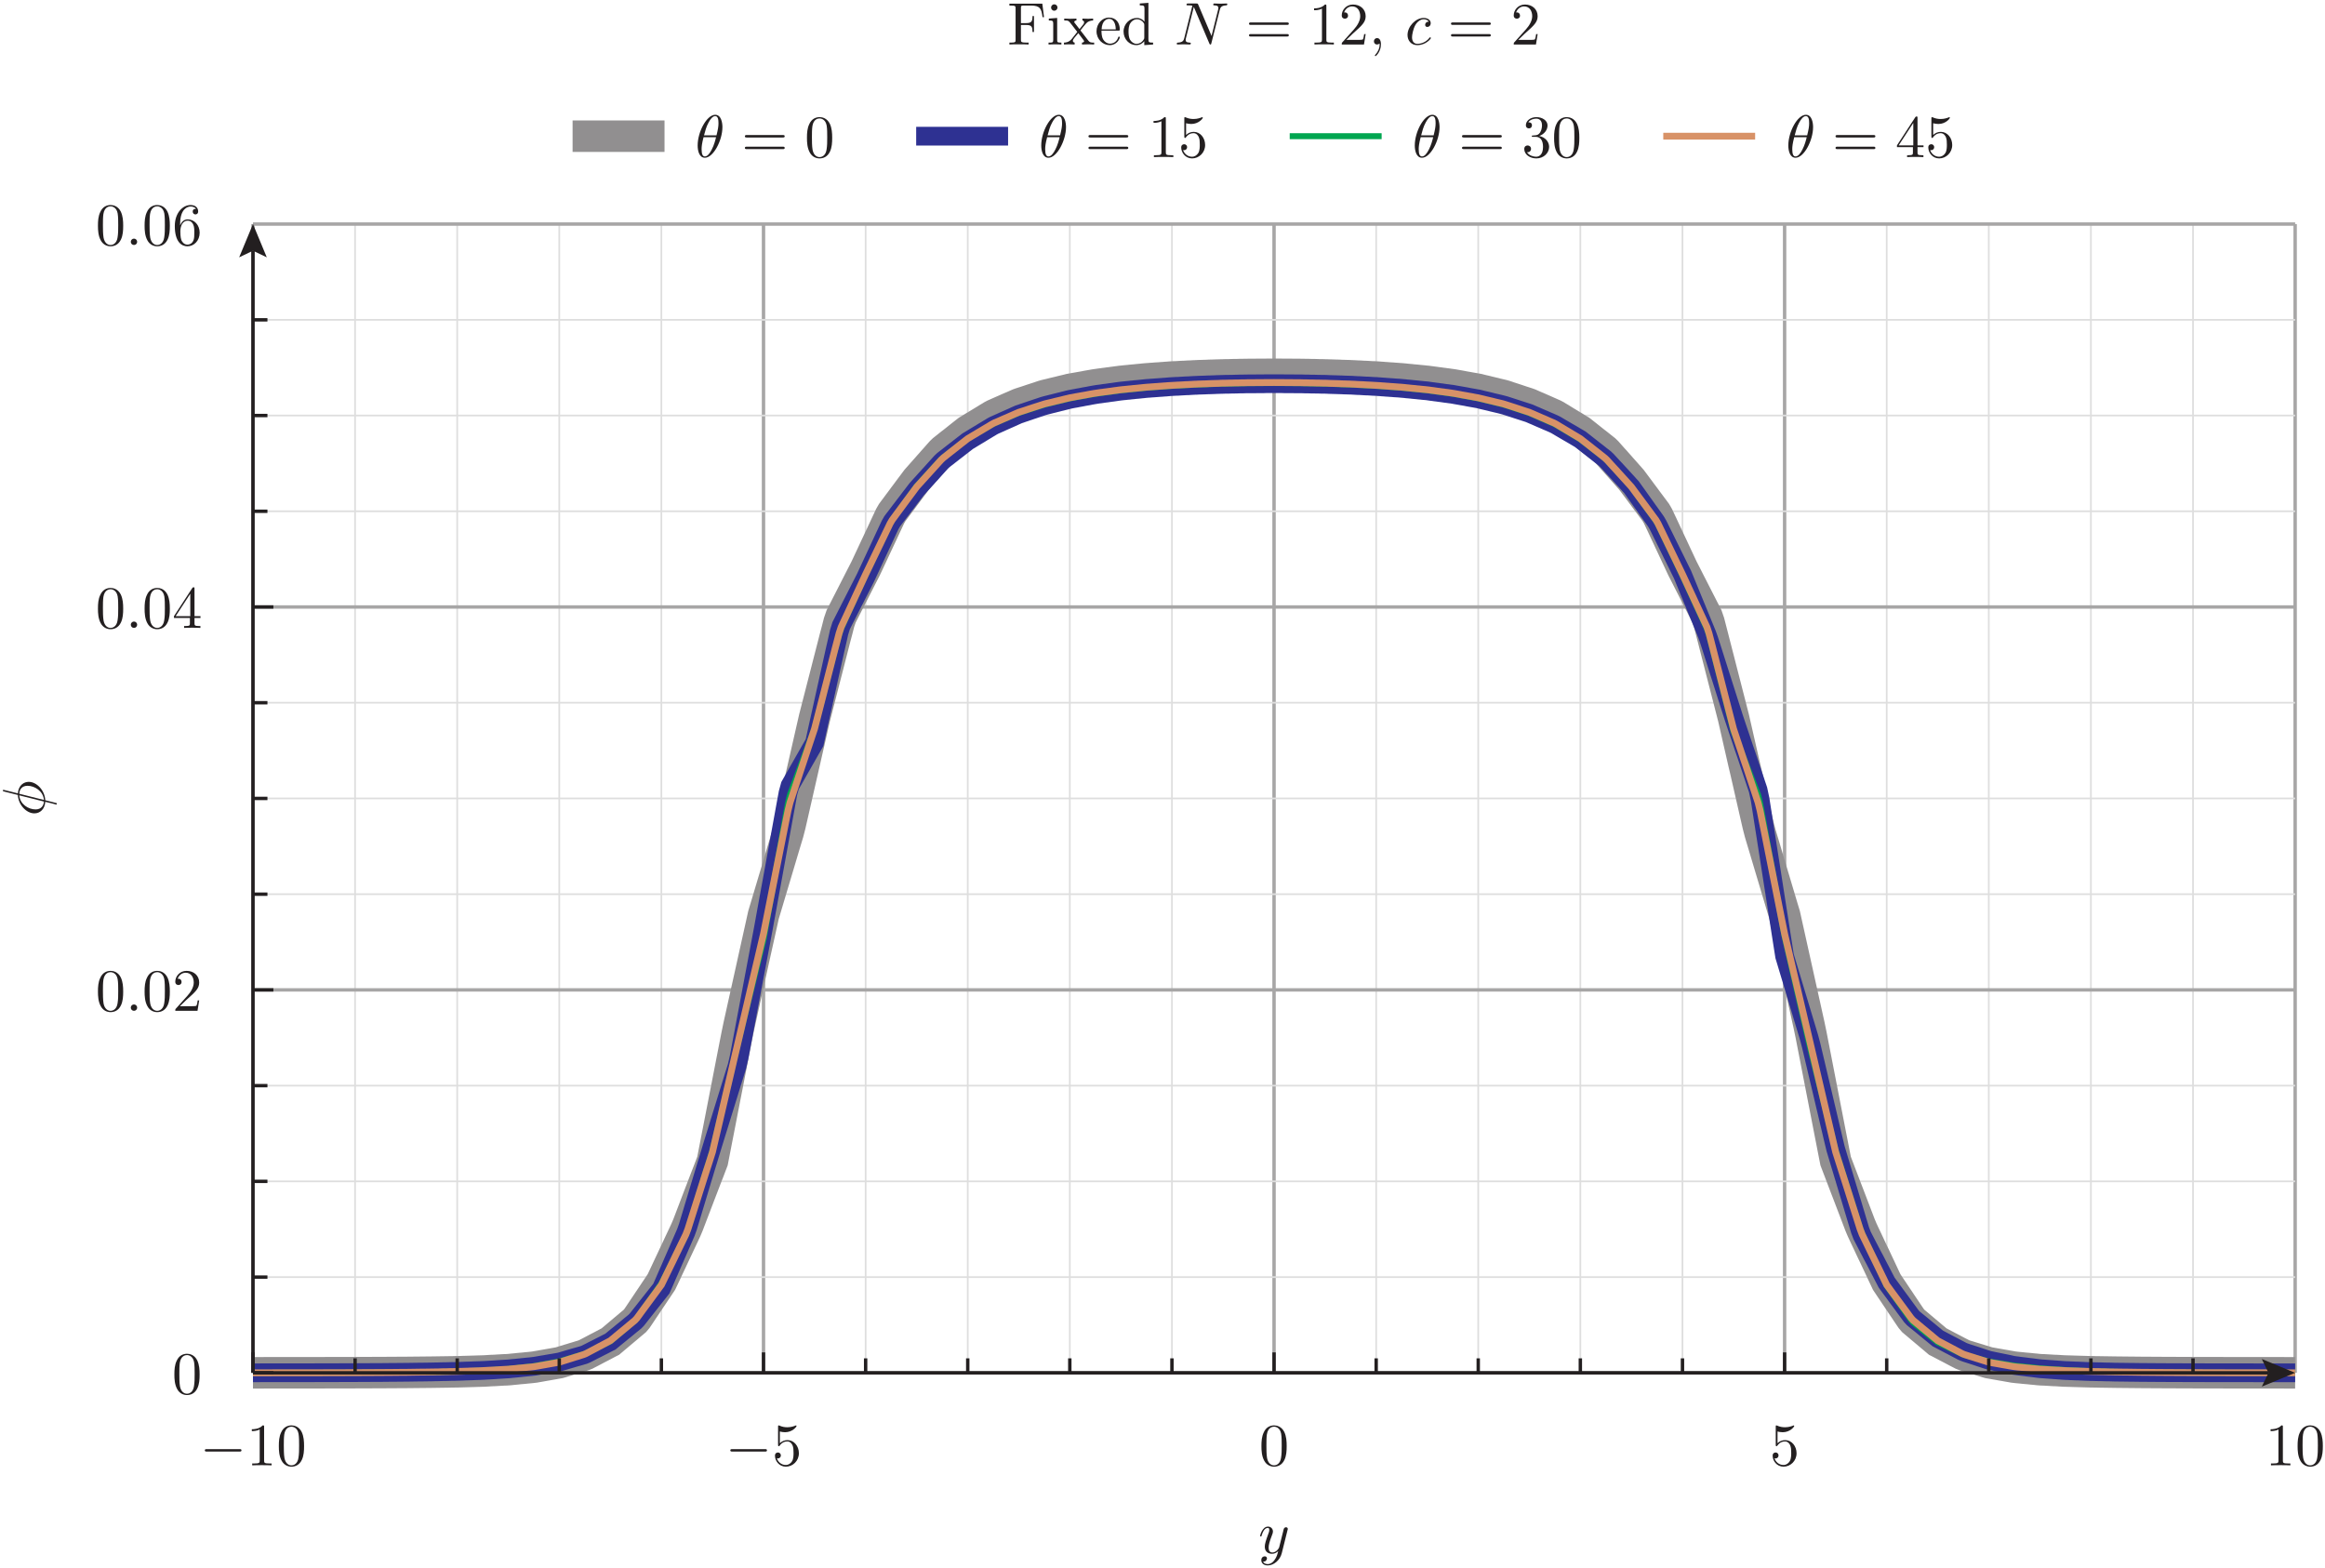 <?xml version="1.0" encoding="UTF-8"?>
<svg xmlns="http://www.w3.org/2000/svg" xmlns:xlink="http://www.w3.org/1999/xlink" width="387.27pt" height="261.14pt" viewBox="0 0 387.27 261.14" version="1.1">
<defs>
<g>
<symbol overflow="visible" id="glyph0-0">
<path style="stroke:none;" d=""/>
</symbol>
<symbol overflow="visible" id="glyph0-1">
<path style="stroke:none;" d="M 6.594 -2.297 C 6.766 -2.297 6.938 -2.297 6.938 -2.5 C 6.938 -2.703 6.766 -2.703 6.594 -2.703 L 1.188 -2.703 C 1.016 -2.703 0.828 -2.703 0.828 -2.5 C 0.828 -2.297 1.016 -2.297 1.188 -2.297 Z M 6.594 -2.297 "/>
</symbol>
<symbol overflow="visible" id="glyph1-0">
<path style="stroke:none;" d=""/>
</symbol>
<symbol overflow="visible" id="glyph1-1">
<path style="stroke:none;" d="M 2.938 -6.406 C 2.938 -6.641 2.938 -6.656 2.703 -6.656 C 2.094 -6.016 1.203 -6.016 0.891 -6.016 L 0.891 -5.703 C 1.094 -5.703 1.688 -5.703 2.203 -5.969 L 2.203 -0.797 C 2.203 -0.438 2.172 -0.312 1.266 -0.312 L 0.953 -0.312 L 0.953 0 C 1.297 -0.031 2.172 -0.031 2.562 -0.031 C 2.969 -0.031 3.844 -0.031 4.188 0 L 4.188 -0.312 L 3.875 -0.312 C 2.969 -0.312 2.938 -0.422 2.938 -0.797 Z M 2.938 -6.406 "/>
</symbol>
<symbol overflow="visible" id="glyph1-2">
<path style="stroke:none;" d="M 4.594 -3.203 C 4.594 -4 4.547 -4.797 4.203 -5.547 C 3.734 -6.5 2.922 -6.656 2.5 -6.656 C 1.906 -6.656 1.172 -6.406 0.766 -5.469 C 0.438 -4.781 0.391 -4 0.391 -3.203 C 0.391 -2.453 0.438 -1.547 0.844 -0.797 C 1.266 0.016 2 0.219 2.484 0.219 C 3.031 0.219 3.797 0.016 4.234 -0.938 C 4.547 -1.625 4.594 -2.406 4.594 -3.203 Z M 2.484 0 C 2.094 0 1.516 -0.25 1.328 -1.203 C 1.219 -1.812 1.219 -2.734 1.219 -3.312 C 1.219 -3.953 1.219 -4.625 1.297 -5.156 C 1.484 -6.344 2.234 -6.438 2.484 -6.438 C 2.812 -6.438 3.484 -6.266 3.672 -5.266 C 3.766 -4.703 3.766 -3.953 3.766 -3.312 C 3.766 -2.562 3.766 -1.891 3.656 -1.25 C 3.516 -0.297 2.938 0 2.484 0 Z M 2.484 0 "/>
</symbol>
<symbol overflow="visible" id="glyph1-3">
<path style="stroke:none;" d="M 4.484 -2.016 C 4.484 -3.203 3.672 -4.203 2.594 -4.203 C 2.109 -4.203 1.688 -4.047 1.312 -3.688 L 1.312 -5.641 C 1.516 -5.578 1.844 -5.516 2.172 -5.516 C 3.406 -5.516 4.094 -6.422 4.094 -6.547 C 4.094 -6.609 4.062 -6.656 4 -6.656 C 3.984 -6.656 3.969 -6.656 3.922 -6.625 C 3.719 -6.547 3.234 -6.344 2.562 -6.344 C 2.156 -6.344 1.703 -6.406 1.234 -6.625 C 1.156 -6.656 1.125 -6.656 1.109 -6.656 C 1.016 -6.656 1.016 -6.562 1.016 -6.406 L 1.016 -3.453 C 1.016 -3.266 1.016 -3.188 1.156 -3.188 C 1.219 -3.188 1.234 -3.219 1.281 -3.281 C 1.391 -3.438 1.766 -3.984 2.562 -3.984 C 3.094 -3.984 3.344 -3.516 3.422 -3.344 C 3.578 -2.969 3.594 -2.578 3.594 -2.078 C 3.594 -1.734 3.594 -1.125 3.359 -0.703 C 3.125 -0.312 2.75 -0.062 2.297 -0.062 C 1.562 -0.062 0.984 -0.594 0.812 -1.188 C 0.844 -1.172 0.875 -1.156 0.984 -1.156 C 1.312 -1.156 1.484 -1.406 1.484 -1.656 C 1.484 -1.891 1.312 -2.141 0.984 -2.141 C 0.844 -2.141 0.5 -2.062 0.5 -1.609 C 0.5 -0.75 1.188 0.219 2.312 0.219 C 3.469 0.219 4.484 -0.734 4.484 -2.016 Z M 4.484 -2.016 "/>
</symbol>
<symbol overflow="visible" id="glyph1-4">
<path style="stroke:none;" d="M 1.266 -0.766 L 2.328 -1.797 C 3.891 -3.188 4.484 -3.719 4.484 -4.719 C 4.484 -5.859 3.594 -6.656 2.375 -6.656 C 1.234 -6.656 0.5 -5.734 0.5 -4.844 C 0.5 -4.297 1 -4.297 1.031 -4.297 C 1.203 -4.297 1.547 -4.406 1.547 -4.812 C 1.547 -5.078 1.375 -5.344 1.016 -5.344 C 0.938 -5.344 0.922 -5.344 0.891 -5.328 C 1.125 -5.984 1.656 -6.344 2.234 -6.344 C 3.156 -6.344 3.578 -5.547 3.578 -4.719 C 3.578 -3.922 3.078 -3.125 2.531 -2.516 L 0.609 -0.375 C 0.5 -0.266 0.5 -0.234 0.5 0 L 4.203 0 L 4.484 -1.734 L 4.234 -1.734 C 4.188 -1.438 4.125 -1 4.016 -0.844 C 3.953 -0.766 3.297 -0.766 3.062 -0.766 Z M 1.266 -0.766 "/>
</symbol>
<symbol overflow="visible" id="glyph1-5">
<path style="stroke:none;" d="M 2.938 -1.656 L 2.938 -0.781 C 2.938 -0.422 2.922 -0.312 2.188 -0.312 L 1.969 -0.312 L 1.969 0 C 2.375 -0.031 2.906 -0.031 3.312 -0.031 C 3.734 -0.031 4.266 -0.031 4.688 0 L 4.688 -0.312 L 4.469 -0.312 C 3.734 -0.312 3.703 -0.422 3.703 -0.781 L 3.703 -1.656 L 4.703 -1.656 L 4.703 -1.953 L 3.703 -1.953 L 3.703 -6.516 C 3.703 -6.703 3.703 -6.766 3.547 -6.766 C 3.453 -6.766 3.438 -6.766 3.344 -6.656 L 0.281 -1.953 L 0.281 -1.656 Z M 3 -1.953 L 0.562 -1.953 L 3 -5.688 Z M 3 -1.953 "/>
</symbol>
<symbol overflow="visible" id="glyph1-6">
<path style="stroke:none;" d="M 1.312 -3.281 L 1.312 -3.516 C 1.312 -6.047 2.562 -6.406 3.062 -6.406 C 3.312 -6.406 3.734 -6.344 3.953 -6.016 C 3.797 -6.016 3.406 -6.016 3.406 -5.562 C 3.406 -5.25 3.641 -5.094 3.859 -5.094 C 4.016 -5.094 4.312 -5.188 4.312 -5.578 C 4.312 -6.188 3.875 -6.656 3.047 -6.656 C 1.766 -6.656 0.422 -5.375 0.422 -3.156 C 0.422 -0.484 1.578 0.219 2.516 0.219 C 3.625 0.219 4.562 -0.719 4.562 -2.047 C 4.562 -3.312 3.688 -4.266 2.562 -4.266 C 1.891 -4.266 1.516 -3.766 1.312 -3.281 Z M 2.516 -0.062 C 1.875 -0.062 1.578 -0.656 1.516 -0.812 C 1.344 -1.281 1.344 -2.078 1.344 -2.266 C 1.344 -3.047 1.656 -4.047 2.562 -4.047 C 2.719 -4.047 3.188 -4.047 3.484 -3.422 C 3.672 -3.047 3.672 -2.547 3.672 -2.047 C 3.672 -1.562 3.672 -1.062 3.5 -0.703 C 3.203 -0.109 2.734 -0.062 2.516 -0.062 Z M 2.516 -0.062 "/>
</symbol>
<symbol overflow="visible" id="glyph1-7">
<path style="stroke:none;" d="M 6.875 -3.266 C 7.016 -3.266 7.203 -3.266 7.203 -3.469 C 7.203 -3.672 7.016 -3.672 6.875 -3.672 L 0.891 -3.672 C 0.75 -3.672 0.562 -3.672 0.562 -3.469 C 0.562 -3.266 0.75 -3.266 0.906 -3.266 Z M 6.875 -1.328 C 7.016 -1.328 7.203 -1.328 7.203 -1.531 C 7.203 -1.734 7.016 -1.734 6.875 -1.734 L 0.906 -1.734 C 0.75 -1.734 0.562 -1.734 0.562 -1.531 C 0.562 -1.328 0.75 -1.328 0.891 -1.328 Z M 6.875 -1.328 "/>
</symbol>
<symbol overflow="visible" id="glyph1-8">
<path style="stroke:none;" d="M 2.906 -3.516 C 3.719 -3.797 4.297 -4.484 4.297 -5.281 C 4.297 -6.094 3.422 -6.656 2.453 -6.656 C 1.453 -6.656 0.688 -6.062 0.688 -5.297 C 0.688 -4.969 0.906 -4.781 1.203 -4.781 C 1.516 -4.781 1.703 -5 1.703 -5.297 C 1.703 -5.797 1.234 -5.797 1.094 -5.797 C 1.406 -6.281 2.062 -6.406 2.422 -6.406 C 2.828 -6.406 3.375 -6.188 3.375 -5.297 C 3.375 -5.172 3.359 -4.594 3.094 -4.156 C 2.797 -3.672 2.453 -3.641 2.203 -3.625 C 2.125 -3.625 1.891 -3.594 1.812 -3.594 C 1.734 -3.594 1.672 -3.578 1.672 -3.484 C 1.672 -3.375 1.734 -3.375 1.906 -3.375 L 2.344 -3.375 C 3.172 -3.375 3.547 -2.688 3.547 -1.703 C 3.547 -0.344 2.844 -0.062 2.406 -0.062 C 1.984 -0.062 1.234 -0.234 0.875 -0.812 C 1.234 -0.766 1.547 -0.984 1.547 -1.375 C 1.547 -1.734 1.266 -1.938 0.984 -1.938 C 0.734 -1.938 0.422 -1.797 0.422 -1.344 C 0.422 -0.438 1.344 0.219 2.438 0.219 C 3.656 0.219 4.562 -0.688 4.562 -1.703 C 4.562 -2.531 3.938 -3.312 2.906 -3.516 Z M 2.906 -3.516 "/>
</symbol>
<symbol overflow="visible" id="glyph1-9">
<path style="stroke:none;" d="M 5.812 -6.797 L 0.328 -6.797 L 0.328 -6.484 L 0.562 -6.484 C 1.344 -6.484 1.359 -6.375 1.359 -6.016 L 1.359 -0.781 C 1.359 -0.422 1.344 -0.312 0.562 -0.312 L 0.328 -0.312 L 0.328 0 C 0.688 -0.031 1.453 -0.031 1.844 -0.031 C 2.266 -0.031 3.172 -0.031 3.531 0 L 3.531 -0.312 L 3.203 -0.312 C 2.25 -0.312 2.25 -0.438 2.25 -0.797 L 2.25 -3.25 L 3.109 -3.25 C 4.062 -3.25 4.172 -2.938 4.172 -2.078 L 4.422 -2.078 L 4.422 -4.734 L 4.172 -4.734 C 4.172 -3.891 4.062 -3.562 3.109 -3.562 L 2.25 -3.562 L 2.25 -6.094 C 2.25 -6.422 2.266 -6.484 2.734 -6.484 L 3.938 -6.484 C 5.438 -6.484 5.688 -5.938 5.844 -4.547 L 6.094 -4.547 Z M 5.812 -6.797 "/>
</symbol>
<symbol overflow="visible" id="glyph1-10">
<path style="stroke:none;" d="M 1.766 -4.422 L 0.375 -4.312 L 0.375 -4 C 1.016 -4 1.109 -3.938 1.109 -3.453 L 1.109 -0.766 C 1.109 -0.312 1 -0.312 0.328 -0.312 L 0.328 0 C 0.656 -0.016 1.188 -0.031 1.438 -0.031 C 1.781 -0.031 2.125 -0.016 2.469 0 L 2.469 -0.312 C 1.812 -0.312 1.766 -0.359 1.766 -0.75 Z M 1.812 -6.156 C 1.812 -6.484 1.562 -6.688 1.281 -6.688 C 0.969 -6.688 0.75 -6.422 0.75 -6.156 C 0.75 -5.891 0.969 -5.625 1.281 -5.625 C 1.562 -5.625 1.812 -5.844 1.812 -6.156 Z M 1.812 -6.156 "/>
</symbol>
<symbol overflow="visible" id="glyph1-11">
<path style="stroke:none;" d="M 2.875 -2.344 C 3.172 -2.734 3.547 -3.219 3.797 -3.484 C 4.094 -3.844 4.516 -3.984 4.984 -4 L 4.984 -4.312 C 4.719 -4.297 4.422 -4.281 4.156 -4.281 C 3.859 -4.281 3.328 -4.297 3.203 -4.312 L 3.203 -4 C 3.406 -3.984 3.484 -3.844 3.484 -3.688 C 3.484 -3.531 3.391 -3.406 3.344 -3.344 L 2.719 -2.562 L 1.938 -3.562 C 1.844 -3.672 1.844 -3.688 1.844 -3.75 C 1.844 -3.906 2 -3.984 2.203 -4 L 2.203 -4.312 C 1.938 -4.297 1.281 -4.281 1.125 -4.281 C 0.906 -4.281 0.438 -4.297 0.172 -4.312 L 0.172 -4 C 0.875 -4 0.875 -3.984 1.344 -3.391 L 2.344 -2.094 L 1.406 -0.906 C 0.922 -0.328 0.328 -0.312 0.125 -0.312 L 0.125 0 C 0.375 -0.016 0.688 -0.031 0.953 -0.031 C 1.234 -0.031 1.656 -0.016 1.906 0 L 1.906 -0.312 C 1.688 -0.344 1.609 -0.469 1.609 -0.625 C 1.609 -0.844 1.906 -1.172 2.516 -1.891 L 3.266 -0.891 C 3.344 -0.781 3.484 -0.625 3.484 -0.562 C 3.484 -0.469 3.391 -0.312 3.125 -0.312 L 3.125 0 C 3.422 -0.016 3.984 -0.031 4.203 -0.031 C 4.469 -0.031 4.859 -0.016 5.156 0 L 5.156 -0.312 C 4.625 -0.312 4.438 -0.328 4.203 -0.625 Z M 2.875 -2.344 "/>
</symbol>
<symbol overflow="visible" id="glyph1-12">
<path style="stroke:none;" d="M 1.125 -2.516 C 1.188 -4.016 2.016 -4.266 2.359 -4.266 C 3.391 -4.266 3.484 -2.906 3.484 -2.516 Z M 1.109 -2.312 L 3.906 -2.312 C 4.125 -2.312 4.156 -2.312 4.156 -2.516 C 4.156 -3.516 3.609 -4.484 2.359 -4.484 C 1.203 -4.484 0.281 -3.453 0.281 -2.203 C 0.281 -0.859 1.328 0.109 2.484 0.109 C 3.703 0.109 4.156 -1 4.156 -1.188 C 4.156 -1.297 4.062 -1.312 4.016 -1.312 C 3.938 -1.312 3.906 -1.25 3.891 -1.172 C 3.547 -0.141 2.641 -0.141 2.547 -0.141 C 2.047 -0.141 1.641 -0.438 1.406 -0.812 C 1.109 -1.297 1.109 -1.953 1.109 -2.312 Z M 1.109 -2.312 "/>
</symbol>
<symbol overflow="visible" id="glyph1-13">
<path style="stroke:none;" d="M 3.797 -0.547 L 3.797 0.109 L 5.266 0 L 5.266 -0.312 C 4.562 -0.312 4.484 -0.375 4.484 -0.875 L 4.484 -6.938 L 3.047 -6.828 L 3.047 -6.516 C 3.75 -6.516 3.828 -6.453 3.828 -5.953 L 3.828 -3.797 C 3.547 -4.156 3.109 -4.422 2.562 -4.422 C 1.391 -4.422 0.344 -3.438 0.344 -2.156 C 0.344 -0.875 1.312 0.109 2.453 0.109 C 3.094 0.109 3.547 -0.234 3.797 -0.547 Z M 3.797 -3.234 L 3.797 -1.188 C 3.797 -1 3.797 -0.984 3.688 -0.812 C 3.391 -0.328 2.938 -0.109 2.516 -0.109 C 2.062 -0.109 1.703 -0.375 1.453 -0.75 C 1.203 -1.156 1.172 -1.734 1.172 -2.141 C 1.172 -2.516 1.188 -3.109 1.484 -3.562 C 1.688 -3.875 2.062 -4.203 2.609 -4.203 C 2.953 -4.203 3.375 -4.047 3.688 -3.594 C 3.797 -3.438 3.797 -3.406 3.797 -3.234 Z M 3.797 -3.234 "/>
</symbol>
<symbol overflow="visible" id="glyph1-14">
<path style="stroke:none;" d="M 2.031 -0.016 C 2.031 -0.656 1.797 -1.062 1.391 -1.062 C 1.047 -1.062 0.859 -0.797 0.859 -0.531 C 0.859 -0.266 1.031 0 1.391 0 C 1.547 0 1.672 -0.062 1.766 -0.141 L 1.797 -0.156 C 1.797 -0.156 1.812 -0.156 1.812 -0.016 C 1.812 0.625 1.531 1.234 1.094 1.703 C 1.031 1.766 1.016 1.781 1.016 1.812 C 1.016 1.891 1.062 1.938 1.125 1.938 C 1.234 1.938 2.031 1.141 2.031 -0.016 Z M 2.031 -0.016 "/>
</symbol>
<symbol overflow="visible" id="glyph2-0">
<path style="stroke:none;" d=""/>
</symbol>
<symbol overflow="visible" id="glyph2-1">
<path style="stroke:none;" d="M 4.859 -3.812 C 4.906 -3.953 4.906 -3.969 4.906 -4.047 C 4.906 -4.219 4.766 -4.312 4.609 -4.312 C 4.516 -4.312 4.344 -4.25 4.266 -4.094 C 4.234 -4.047 4.156 -3.734 4.125 -3.562 C 4.047 -3.297 3.984 -3.031 3.922 -2.766 L 3.469 -0.953 C 3.438 -0.812 3 -0.109 2.344 -0.109 C 1.828 -0.109 1.719 -0.547 1.719 -0.922 C 1.719 -1.375 1.891 -2 2.234 -2.875 C 2.391 -3.297 2.438 -3.406 2.438 -3.594 C 2.438 -4.047 2.109 -4.422 1.609 -4.422 C 0.656 -4.422 0.297 -2.969 0.297 -2.875 C 0.297 -2.781 0.391 -2.781 0.406 -2.781 C 0.516 -2.781 0.516 -2.797 0.562 -2.953 C 0.844 -3.906 1.234 -4.203 1.578 -4.203 C 1.656 -4.203 1.828 -4.203 1.828 -3.875 C 1.828 -3.625 1.734 -3.375 1.656 -3.188 C 1.266 -2.125 1.078 -1.547 1.078 -1.078 C 1.078 -0.188 1.703 0.109 2.297 0.109 C 2.688 0.109 3.031 -0.062 3.312 -0.344 C 3.188 0.188 3.062 0.672 2.656 1.203 C 2.406 1.547 2.016 1.828 1.562 1.828 C 1.422 1.828 0.969 1.797 0.797 1.406 C 0.953 1.406 1.094 1.406 1.234 1.297 C 1.328 1.203 1.438 1.062 1.438 0.875 C 1.438 0.562 1.156 0.531 1.062 0.531 C 0.828 0.531 0.5 0.688 0.5 1.188 C 0.5 1.688 0.938 2.047 1.562 2.047 C 2.594 2.047 3.625 1.141 3.906 0.016 Z M 4.859 -3.812 "/>
</symbol>
<symbol overflow="visible" id="glyph2-2">
<path style="stroke:none;" d="M 1.922 -0.531 C 1.922 -0.812 1.688 -1.062 1.391 -1.062 C 1.094 -1.062 0.859 -0.812 0.859 -0.531 C 0.859 -0.234 1.094 0 1.391 0 C 1.688 0 1.922 -0.234 1.922 -0.531 Z M 1.922 -0.531 "/>
</symbol>
<symbol overflow="visible" id="glyph2-3">
<path style="stroke:none;" d="M 4.547 -5 C 4.547 -5.656 4.375 -7.047 3.344 -7.047 C 1.953 -7.047 0.422 -4.234 0.422 -1.938 C 0.422 -1 0.703 0.109 1.625 0.109 C 3.031 0.109 4.547 -2.766 4.547 -5 Z M 1.484 -3.625 C 1.656 -4.266 1.844 -5.062 2.25 -5.781 C 2.516 -6.266 2.891 -6.828 3.344 -6.828 C 3.828 -6.828 3.891 -6.188 3.891 -5.625 C 3.891 -5.125 3.812 -4.625 3.562 -3.625 Z M 3.484 -3.312 C 3.375 -2.844 3.156 -2 2.781 -1.281 C 2.438 -0.594 2.047 -0.109 1.625 -0.109 C 1.297 -0.109 1.078 -0.406 1.078 -1.328 C 1.078 -1.75 1.141 -2.328 1.406 -3.312 Z M 3.484 -3.312 "/>
</symbol>
<symbol overflow="visible" id="glyph2-4">
<path style="stroke:none;" d="M 7.562 -5.781 C 7.656 -6.188 7.844 -6.484 8.641 -6.516 C 8.688 -6.516 8.812 -6.531 8.812 -6.719 C 8.812 -6.734 8.812 -6.828 8.688 -6.828 C 8.344 -6.828 8 -6.797 7.672 -6.797 C 7.328 -6.797 6.984 -6.828 6.656 -6.828 C 6.594 -6.828 6.469 -6.828 6.469 -6.625 C 6.469 -6.516 6.562 -6.516 6.656 -6.516 C 7.219 -6.516 7.328 -6.297 7.328 -6.078 C 7.328 -6.047 7.312 -5.906 7.297 -5.875 L 6.188 -1.422 L 3.969 -6.641 C 3.891 -6.812 3.875 -6.828 3.656 -6.828 L 2.312 -6.828 C 2.109 -6.828 2.016 -6.828 2.016 -6.625 C 2.016 -6.516 2.109 -6.516 2.297 -6.516 C 2.344 -6.516 2.984 -6.516 2.984 -6.438 L 1.641 -1.062 C 1.547 -0.656 1.375 -0.344 0.562 -0.312 C 0.5 -0.312 0.391 -0.297 0.391 -0.109 C 0.391 -0.047 0.438 0 0.516 0 C 0.844 0 1.188 -0.031 1.516 -0.031 C 1.859 -0.031 2.219 0 2.547 0 C 2.594 0 2.734 0 2.734 -0.203 C 2.734 -0.297 2.641 -0.312 2.531 -0.312 C 1.953 -0.328 1.875 -0.547 1.875 -0.75 C 1.875 -0.812 1.875 -0.875 1.906 -0.984 L 3.234 -6.266 C 3.266 -6.203 3.266 -6.188 3.312 -6.078 L 5.812 -0.188 C 5.875 -0.016 5.906 0 6 0 C 6.109 0 6.109 -0.031 6.156 -0.203 Z M 7.562 -5.781 "/>
</symbol>
<symbol overflow="visible" id="glyph2-5">
<path style="stroke:none;" d="M 3.953 -3.797 C 3.797 -3.797 3.656 -3.797 3.516 -3.656 C 3.359 -3.516 3.344 -3.344 3.344 -3.266 C 3.344 -3.031 3.516 -2.922 3.703 -2.922 C 4 -2.922 4.266 -3.156 4.266 -3.562 C 4.266 -4.047 3.797 -4.422 3.094 -4.422 C 1.734 -4.422 0.406 -2.984 0.406 -1.578 C 0.406 -0.688 0.984 0.109 2.031 0.109 C 3.453 0.109 4.297 -0.953 4.297 -1.062 C 4.297 -1.125 4.234 -1.203 4.188 -1.203 C 4.125 -1.203 4.109 -1.188 4.047 -1.094 C 3.266 -0.109 2.172 -0.109 2.047 -0.109 C 1.422 -0.109 1.156 -0.594 1.156 -1.203 C 1.156 -1.609 1.344 -2.578 1.688 -3.203 C 2 -3.766 2.547 -4.203 3.094 -4.203 C 3.438 -4.203 3.812 -4.062 3.953 -3.797 Z M 3.953 -3.797 "/>
</symbol>
<symbol overflow="visible" id="glyph3-0">
<path style="stroke:none;" d=""/>
</symbol>
<symbol overflow="visible" id="glyph3-1">
<path style="stroke:none;" d="M -6.703 -4.375 C -6.719 -4.375 -6.828 -4.406 -6.844 -4.406 C -6.844 -4.406 -6.938 -4.406 -6.938 -4.281 C -6.938 -4.188 -6.906 -4.172 -6.734 -4.125 L -4.438 -3.547 C -4.375 -1.953 -3.047 -0.484 -1.688 -0.484 C -0.734 -0.484 0.047 -1.188 0.125 -2.406 C 0.438 -2.328 0.75 -2.266 1.062 -2.188 C 1.531 -2.062 1.906 -1.953 1.938 -1.953 C 2.047 -1.953 2.047 -2.031 2.047 -2.078 C 2.047 -2.125 2.047 -2.156 2.016 -2.188 C 1.984 -2.203 1.75 -2.266 1.609 -2.297 L 0.125 -2.672 C 0.062 -4.281 -1.281 -5.734 -2.625 -5.734 C -3.406 -5.734 -4.328 -5.203 -4.438 -3.812 Z M -0.094 -2.453 C -0.125 -1.859 -0.484 -1.141 -1.484 -1.141 C -2.688 -1.141 -4.078 -2 -4.203 -3.484 Z M -4.203 -3.75 C -4.172 -4.516 -3.703 -5.078 -2.828 -5.078 C -1.656 -5.078 -0.219 -4.219 -0.094 -2.719 Z M -4.203 -3.75 "/>
</symbol>
</g>
<clipPath id="clip1">
  <path d="M 0 0 L 387.27 0 L 387.27 261.141 L 0 261.141 Z M 0 0 "/>
</clipPath>
<clipPath id="clip2">
  <path d="M 0 19 L 387.27 19 L 387.27 261.141 L 0 261.141 Z M 0 19 "/>
</clipPath>
<clipPath id="clip3">
  <path d="M 28 49 L 387.27 49 L 387.27 243 L 28 243 Z M 28 49 "/>
</clipPath>
<clipPath id="clip4">
  <path d="M 26 47 L 387.27 47 L 387.27 245 L 26 245 Z M 26 47 "/>
</clipPath>
</defs>
<g id="surface1">
<path style="fill:none;stroke-width:2.835;stroke-linecap:butt;stroke-linejoin:miter;stroke:rgb(87.068%,86.833%,86.891%);stroke-opacity:1;stroke-miterlimit:10;" d="M 591.445 324.759 L 591.445 2238.197 " transform="matrix(0.1,0,0,-0.1,0,261.14)"/>
<path style="fill:none;stroke-width:2.835;stroke-linecap:butt;stroke-linejoin:miter;stroke:rgb(87.068%,86.833%,86.891%);stroke-opacity:1;stroke-miterlimit:10;" d="M 761.562 324.759 L 761.562 2238.197 " transform="matrix(0.1,0,0,-0.1,0,261.14)"/>
<path style="fill:none;stroke-width:2.835;stroke-linecap:butt;stroke-linejoin:miter;stroke:rgb(87.068%,86.833%,86.891%);stroke-opacity:1;stroke-miterlimit:10;" d="M 931.562 324.759 L 931.562 2238.197 " transform="matrix(0.1,0,0,-0.1,0,261.14)"/>
<path style="fill:none;stroke-width:2.835;stroke-linecap:butt;stroke-linejoin:miter;stroke:rgb(87.068%,86.833%,86.891%);stroke-opacity:1;stroke-miterlimit:10;" d="M 1101.641 324.759 L 1101.641 2238.197 " transform="matrix(0.1,0,0,-0.1,0,261.14)"/>
<path style="fill:none;stroke-width:2.835;stroke-linecap:butt;stroke-linejoin:miter;stroke:rgb(87.068%,86.833%,86.891%);stroke-opacity:1;stroke-miterlimit:10;" d="M 1441.875 324.759 L 1441.875 2238.197 " transform="matrix(0.1,0,0,-0.1,0,261.14)"/>
<path style="fill:none;stroke-width:2.835;stroke-linecap:butt;stroke-linejoin:miter;stroke:rgb(87.068%,86.833%,86.891%);stroke-opacity:1;stroke-miterlimit:10;" d="M 1611.953 324.759 L 1611.953 2238.197 " transform="matrix(0.1,0,0,-0.1,0,261.14)"/>
<path style="fill:none;stroke-width:2.835;stroke-linecap:butt;stroke-linejoin:miter;stroke:rgb(87.068%,86.833%,86.891%);stroke-opacity:1;stroke-miterlimit:10;" d="M 1781.953 324.759 L 1781.953 2238.197 " transform="matrix(0.1,0,0,-0.1,0,261.14)"/>
<path style="fill:none;stroke-width:2.835;stroke-linecap:butt;stroke-linejoin:miter;stroke:rgb(87.068%,86.833%,86.891%);stroke-opacity:1;stroke-miterlimit:10;" d="M 1952.07 324.759 L 1952.07 2238.197 " transform="matrix(0.1,0,0,-0.1,0,261.14)"/>
<path style="fill:none;stroke-width:2.835;stroke-linecap:butt;stroke-linejoin:miter;stroke:rgb(87.068%,86.833%,86.891%);stroke-opacity:1;stroke-miterlimit:10;" d="M 2292.266 324.759 L 2292.266 2238.197 " transform="matrix(0.1,0,0,-0.1,0,261.14)"/>
<path style="fill:none;stroke-width:2.835;stroke-linecap:butt;stroke-linejoin:miter;stroke:rgb(87.068%,86.833%,86.891%);stroke-opacity:1;stroke-miterlimit:10;" d="M 2462.266 324.759 L 2462.266 2238.197 " transform="matrix(0.1,0,0,-0.1,0,261.14)"/>
<path style="fill:none;stroke-width:2.835;stroke-linecap:butt;stroke-linejoin:miter;stroke:rgb(87.068%,86.833%,86.891%);stroke-opacity:1;stroke-miterlimit:10;" d="M 2632.344 324.759 L 2632.344 2238.197 " transform="matrix(0.1,0,0,-0.1,0,261.14)"/>
<path style="fill:none;stroke-width:2.835;stroke-linecap:butt;stroke-linejoin:miter;stroke:rgb(87.068%,86.833%,86.891%);stroke-opacity:1;stroke-miterlimit:10;" d="M 2802.461 324.759 L 2802.461 2238.197 " transform="matrix(0.1,0,0,-0.1,0,261.14)"/>
<path style="fill:none;stroke-width:2.835;stroke-linecap:butt;stroke-linejoin:miter;stroke:rgb(87.068%,86.833%,86.891%);stroke-opacity:1;stroke-miterlimit:10;" d="M 3142.656 324.759 L 3142.656 2238.197 " transform="matrix(0.1,0,0,-0.1,0,261.14)"/>
<path style="fill:none;stroke-width:2.835;stroke-linecap:butt;stroke-linejoin:miter;stroke:rgb(87.068%,86.833%,86.891%);stroke-opacity:1;stroke-miterlimit:10;" d="M 3312.656 324.759 L 3312.656 2238.197 " transform="matrix(0.1,0,0,-0.1,0,261.14)"/>
<path style="fill:none;stroke-width:2.835;stroke-linecap:butt;stroke-linejoin:miter;stroke:rgb(87.068%,86.833%,86.891%);stroke-opacity:1;stroke-miterlimit:10;" d="M 3482.773 324.759 L 3482.773 2238.197 " transform="matrix(0.1,0,0,-0.1,0,261.14)"/>
<path style="fill:none;stroke-width:2.835;stroke-linecap:butt;stroke-linejoin:miter;stroke:rgb(87.068%,86.833%,86.891%);stroke-opacity:1;stroke-miterlimit:10;" d="M 3652.852 324.759 L 3652.852 2238.197 " transform="matrix(0.1,0,0,-0.1,0,261.14)"/>
<path style="fill:none;stroke-width:5.669;stroke-linecap:butt;stroke-linejoin:miter;stroke:rgb(65.501%,64.873%,65.028%);stroke-opacity:1;stroke-miterlimit:10;" d="M 421.367 324.759 L 421.367 2238.197 " transform="matrix(0.1,0,0,-0.1,0,261.14)"/>
<path style="fill:none;stroke-width:5.669;stroke-linecap:butt;stroke-linejoin:miter;stroke:rgb(65.501%,64.873%,65.028%);stroke-opacity:1;stroke-miterlimit:10;" d="M 1271.758 324.759 L 1271.758 2238.197 " transform="matrix(0.1,0,0,-0.1,0,261.14)"/>
<path style="fill:none;stroke-width:5.669;stroke-linecap:butt;stroke-linejoin:miter;stroke:rgb(65.501%,64.873%,65.028%);stroke-opacity:1;stroke-miterlimit:10;" d="M 2122.148 324.759 L 2122.148 2238.197 " transform="matrix(0.1,0,0,-0.1,0,261.14)"/>
<path style="fill:none;stroke-width:5.669;stroke-linecap:butt;stroke-linejoin:miter;stroke:rgb(65.501%,64.873%,65.028%);stroke-opacity:1;stroke-miterlimit:10;" d="M 2972.578 324.759 L 2972.578 2238.197 " transform="matrix(0.1,0,0,-0.1,0,261.14)"/>
<path style="fill:none;stroke-width:5.669;stroke-linecap:butt;stroke-linejoin:miter;stroke:rgb(65.501%,64.873%,65.028%);stroke-opacity:1;stroke-miterlimit:10;" d="M 3822.969 324.759 L 3822.969 2238.197 " transform="matrix(0.1,0,0,-0.1,0,261.14)"/>
<path style="fill:none;stroke-width:2.835;stroke-linecap:butt;stroke-linejoin:miter;stroke:rgb(87.068%,86.833%,86.891%);stroke-opacity:1;stroke-miterlimit:10;" d="M 421.367 484.173 L 3822.969 484.173 " transform="matrix(0.1,0,0,-0.1,0,261.14)"/>
<path style="fill:none;stroke-width:2.835;stroke-linecap:butt;stroke-linejoin:miter;stroke:rgb(87.068%,86.833%,86.891%);stroke-opacity:1;stroke-miterlimit:10;" d="M 421.367 643.666 L 3822.969 643.666 " transform="matrix(0.1,0,0,-0.1,0,261.14)"/>
<path style="fill:none;stroke-width:2.835;stroke-linecap:butt;stroke-linejoin:miter;stroke:rgb(87.068%,86.833%,86.891%);stroke-opacity:1;stroke-miterlimit:10;" d="M 421.367 803.08 L 3822.969 803.08 " transform="matrix(0.1,0,0,-0.1,0,261.14)"/>
<path style="fill:none;stroke-width:2.835;stroke-linecap:butt;stroke-linejoin:miter;stroke:rgb(87.068%,86.833%,86.891%);stroke-opacity:1;stroke-miterlimit:10;" d="M 421.367 1121.986 L 3822.969 1121.986 " transform="matrix(0.1,0,0,-0.1,0,261.14)"/>
<path style="fill:none;stroke-width:2.835;stroke-linecap:butt;stroke-linejoin:miter;stroke:rgb(87.068%,86.833%,86.891%);stroke-opacity:1;stroke-miterlimit:10;" d="M 421.367 1281.478 L 3822.969 1281.478 " transform="matrix(0.1,0,0,-0.1,0,261.14)"/>
<path style="fill:none;stroke-width:2.835;stroke-linecap:butt;stroke-linejoin:miter;stroke:rgb(87.068%,86.833%,86.891%);stroke-opacity:1;stroke-miterlimit:10;" d="M 421.367 1440.892 L 3822.969 1440.892 " transform="matrix(0.1,0,0,-0.1,0,261.14)"/>
<path style="fill:none;stroke-width:2.835;stroke-linecap:butt;stroke-linejoin:miter;stroke:rgb(87.068%,86.833%,86.891%);stroke-opacity:1;stroke-miterlimit:10;" d="M 421.367 1759.798 L 3822.969 1759.798 " transform="matrix(0.1,0,0,-0.1,0,261.14)"/>
<path style="fill:none;stroke-width:2.835;stroke-linecap:butt;stroke-linejoin:miter;stroke:rgb(87.068%,86.833%,86.891%);stroke-opacity:1;stroke-miterlimit:10;" d="M 421.367 1919.291 L 3822.969 1919.291 " transform="matrix(0.1,0,0,-0.1,0,261.14)"/>
<path style="fill:none;stroke-width:2.835;stroke-linecap:butt;stroke-linejoin:miter;stroke:rgb(87.068%,86.833%,86.891%);stroke-opacity:1;stroke-miterlimit:10;" d="M 421.367 2078.666 L 3822.969 2078.666 " transform="matrix(0.1,0,0,-0.1,0,261.14)"/>
<path style="fill:none;stroke-width:5.669;stroke-linecap:butt;stroke-linejoin:miter;stroke:rgb(65.501%,64.873%,65.028%);stroke-opacity:1;stroke-miterlimit:10;" d="M 421.367 324.759 L 3822.969 324.759 " transform="matrix(0.1,0,0,-0.1,0,261.14)"/>
<path style="fill:none;stroke-width:5.669;stroke-linecap:butt;stroke-linejoin:miter;stroke:rgb(65.501%,64.873%,65.028%);stroke-opacity:1;stroke-miterlimit:10;" d="M 421.367 962.572 L 3822.969 962.572 " transform="matrix(0.1,0,0,-0.1,0,261.14)"/>
<path style="fill:none;stroke-width:5.669;stroke-linecap:butt;stroke-linejoin:miter;stroke:rgb(65.501%,64.873%,65.028%);stroke-opacity:1;stroke-miterlimit:10;" d="M 421.367 1600.384 L 3822.969 1600.384 " transform="matrix(0.1,0,0,-0.1,0,261.14)"/>
<path style="fill:none;stroke-width:5.669;stroke-linecap:butt;stroke-linejoin:miter;stroke:rgb(65.501%,64.873%,65.028%);stroke-opacity:1;stroke-miterlimit:10;" d="M 421.367 2238.197 L 3822.969 2238.197 " transform="matrix(0.1,0,0,-0.1,0,261.14)"/>
<g clip-path="url(#clip1)" clip-rule="nonzero">
<path style="fill:none;stroke-width:52.441;stroke-linecap:butt;stroke-linejoin:miter;stroke:rgb(56.865%,56.079%,56.274%);stroke-opacity:1;stroke-miterlimit:10;" d="M 421.367 324.759 L 438.359 324.759 L 441.758 324.877 L 540.469 324.877 L 543.867 324.994 L 591.445 324.994 L 594.844 325.072 L 618.672 325.072 L 622.07 325.189 L 642.461 325.189 L 645.859 325.267 L 659.453 325.267 L 662.852 325.384 L 676.445 325.384 L 679.844 325.462 L 686.641 325.462 L 690.078 325.58 L 696.875 325.58 L 700.273 325.658 L 707.07 325.658 L 710.469 325.775 L 717.266 325.775 L 720.664 325.892 L 724.062 325.892 L 727.461 325.97 L 730.859 325.97 L 734.258 326.087 L 737.656 326.087 L 741.055 326.166 L 744.453 326.166 L 747.969 326.283 L 751.367 326.361 L 754.766 326.361 L 758.164 326.478 L 761.562 326.478 L 764.961 326.595 L 768.359 326.673 L 771.758 326.791 L 775.156 326.869 L 778.555 326.986 L 781.953 327.064 L 785.352 327.181 L 788.75 327.259 L 795.547 327.494 L 798.945 327.572 L 802.344 327.689 L 805.742 327.767 L 809.141 327.962 L 812.578 328.158 L 815.977 328.392 L 819.375 328.587 L 822.773 328.666 L 826.172 328.861 L 829.57 329.095 L 839.766 329.681 L 843.164 329.759 L 846.562 329.994 L 849.961 330.267 L 853.359 330.658 L 860.156 331.283 L 863.555 331.673 L 866.953 331.986 L 870.352 332.259 L 873.75 332.572 L 877.148 332.962 L 883.945 333.587 L 890.742 334.369 L 894.141 334.994 L 897.578 335.58 L 900.977 336.166 L 904.375 336.791 L 911.172 337.962 L 914.57 338.587 L 921.367 339.759 L 924.766 340.384 L 928.164 340.97 L 931.562 341.595 L 934.961 342.572 L 938.359 343.666 L 941.758 344.681 L 945.156 345.658 L 948.555 346.791 L 951.953 347.767 L 955.352 348.861 L 958.75 349.877 L 962.266 350.892 L 965.664 351.986 L 969.062 352.962 L 972.461 354.095 L 975.859 355.462 L 979.258 357.259 L 982.656 358.978 L 996.25 366.166 L 999.648 367.884 L 1013.242 375.072 L 1016.641 376.791 L 1020.078 379.681 L 1023.477 382.572 L 1026.875 385.384 L 1033.672 391.166 L 1037.07 393.978 L 1040.469 396.869 L 1043.867 399.681 L 1050.664 405.462 L 1054.062 408.275 L 1057.461 411.166 L 1060.859 415.189 L 1064.258 420.189 L 1067.656 425.267 L 1071.055 430.384 L 1074.453 435.384 L 1077.852 440.462 L 1081.25 445.58 L 1084.648 450.58 L 1088.047 455.658 L 1091.445 460.775 L 1094.844 465.775 L 1098.242 470.892 L 1101.641 475.97 L 1105.078 483.158 L 1108.477 490.384 L 1111.875 497.689 L 1118.672 512.064 L 1122.07 519.369 L 1125.469 526.595 L 1128.867 533.783 L 1132.266 541.087 L 1139.062 555.462 L 1142.461 562.767 L 1145.859 570.775 L 1156.055 597.494 L 1159.453 606.361 L 1166.25 624.173 L 1169.648 632.962 L 1176.445 650.775 L 1179.961 659.681 L 1186.758 677.494 L 1193.555 712.494 L 1196.953 729.877 L 1207.148 782.377 L 1210.547 799.759 L 1220.742 852.259 L 1224.141 869.681 L 1227.578 887.181 L 1230.977 903.587 L 1234.375 918.861 L 1237.773 934.291 L 1241.172 949.564 L 1247.969 980.189 L 1251.367 995.462 L 1254.766 1010.892 L 1258.164 1026.166 L 1264.961 1056.791 L 1268.359 1072.064 L 1271.758 1087.494 L 1275.156 1098.783 L 1281.953 1121.595 L 1285.352 1132.963 L 1288.75 1144.369 L 1292.148 1155.697 L 1295.547 1167.064 L 1305.742 1201.283 L 1309.141 1212.572 L 1312.578 1223.978 L 1315.977 1237.181 L 1319.375 1251.986 L 1322.773 1266.869 L 1326.172 1281.791 L 1329.57 1296.673 L 1332.969 1311.595 L 1339.766 1341.361 L 1343.164 1356.283 L 1346.562 1371.166 L 1349.961 1386.088 L 1353.359 1400.97 L 1356.758 1415.892 L 1360.156 1429.095 L 1363.555 1442.377 L 1366.953 1455.58 L 1370.352 1468.861 L 1377.148 1495.267 L 1380.547 1508.588 L 1387.344 1534.994 L 1390.742 1548.275 L 1394.258 1561.478 L 1397.656 1574.798 L 1401.055 1584.681 L 1404.453 1591.361 L 1407.852 1597.963 L 1411.25 1604.681 L 1414.648 1611.283 L 1418.047 1617.963 L 1421.445 1624.564 L 1424.844 1631.283 L 1428.242 1637.884 L 1431.641 1644.564 L 1435.078 1651.283 L 1438.477 1657.884 L 1441.875 1664.564 L 1445.273 1671.791 L 1448.672 1679.095 L 1452.07 1686.283 L 1458.867 1700.892 L 1462.266 1708.08 L 1465.664 1715.384 L 1469.062 1722.572 L 1475.859 1737.181 L 1479.258 1744.369 L 1482.656 1751.673 L 1486.055 1757.572 L 1489.453 1762.181 L 1492.852 1766.673 L 1496.25 1771.283 L 1499.648 1775.775 L 1506.445 1784.994 L 1509.844 1789.486 L 1513.242 1794.095 L 1516.641 1798.666 L 1520.078 1803.197 L 1523.477 1807.767 L 1526.875 1812.298 L 1530.273 1816.166 L 1533.672 1819.994 L 1537.07 1823.861 L 1540.469 1827.689 L 1543.867 1831.478 L 1547.266 1835.384 L 1550.664 1839.173 L 1554.062 1843.08 L 1557.461 1846.869 L 1560.859 1850.697 L 1564.258 1854.564 L 1567.656 1858.392 L 1571.055 1861.673 L 1577.852 1867.064 L 1581.25 1869.798 L 1584.648 1872.494 L 1588.047 1875.072 L 1594.844 1880.463 L 1598.242 1883.197 L 1601.641 1885.892 L 1605.078 1888.588 L 1608.477 1891.283 L 1611.953 1893.978 L 1615.352 1895.97 L 1622.148 1900.189 L 1625.547 1902.181 L 1628.945 1904.291 L 1632.344 1906.361 L 1635.742 1908.392 L 1639.141 1910.463 L 1642.578 1912.572 L 1645.977 1914.681 L 1649.375 1916.673 L 1652.773 1918.783 L 1656.172 1920.58 L 1659.57 1922.064 L 1662.969 1923.588 L 1666.367 1925.072 L 1669.766 1926.595 L 1676.562 1929.564 L 1679.961 1931.088 L 1683.359 1932.572 L 1686.758 1933.978 L 1690.156 1935.463 L 1693.555 1936.986 L 1696.953 1938.47 L 1700.352 1939.681 L 1710.547 1942.963 L 1713.945 1944.095 L 1717.344 1945.267 L 1720.742 1946.361 L 1724.141 1947.494 L 1727.578 1948.588 L 1730.977 1949.681 L 1734.375 1950.892 L 1737.773 1951.986 L 1741.172 1952.963 L 1744.57 1953.783 L 1747.969 1954.564 L 1751.367 1955.384 L 1754.766 1956.283 L 1758.164 1957.064 L 1761.562 1957.884 L 1764.961 1958.666 L 1768.359 1959.564 L 1771.758 1960.384 L 1775.156 1961.166 L 1778.555 1961.986 L 1781.953 1962.884 L 1785.352 1963.47 L 1788.75 1964.095 L 1795.547 1965.267 L 1798.945 1965.892 L 1805.742 1967.064 L 1809.141 1967.767 L 1812.578 1968.392 L 1819.375 1969.564 L 1822.773 1970.189 L 1826.25 1970.697 L 1829.648 1971.166 L 1833.047 1971.673 L 1836.445 1972.064 L 1839.844 1972.572 L 1843.242 1972.963 L 1846.641 1973.47 L 1850.078 1973.861 L 1853.477 1974.369 L 1856.875 1974.798 L 1860.273 1975.267 L 1863.672 1975.697 L 1867.07 1976.166 L 1870.469 1976.478 L 1873.867 1976.869 L 1880.664 1977.494 L 1884.062 1977.884 L 1887.461 1978.197 L 1890.859 1978.47 L 1894.258 1978.861 L 1901.055 1979.486 L 1904.453 1979.877 L 1907.852 1980.189 L 1911.25 1980.463 L 1914.648 1980.697 L 1918.047 1980.97 L 1921.445 1981.166 L 1924.844 1981.478 L 1931.641 1981.869 L 1935.078 1982.181 L 1938.477 1982.377 L 1941.875 1982.689 L 1945.273 1982.884 L 1948.672 1983.197 L 1955.469 1983.588 L 1958.867 1983.666 L 1962.266 1983.861 L 1965.664 1984.095 L 1969.062 1984.291 L 1972.461 1984.369 L 1975.859 1984.564 L 1979.258 1984.798 L 1982.656 1984.877 L 1989.453 1985.267 L 1992.852 1985.384 L 1996.25 1985.58 L 1999.648 1985.697 L 2003.047 1985.775 L 2006.445 1985.892 L 2009.844 1985.97 L 2013.242 1986.166 L 2016.641 1986.283 L 2020.078 1986.361 L 2026.875 1986.595 L 2030.273 1986.673 L 2033.672 1986.791 L 2037.07 1986.869 L 2040.469 1986.986 L 2043.945 1987.064 L 2047.344 1987.064 L 2054.141 1987.298 L 2057.578 1987.298 L 2060.977 1987.377 L 2064.375 1987.494 L 2067.773 1987.494 L 2071.172 1987.572 L 2074.57 1987.689 L 2077.969 1987.689 L 2081.367 1987.767 L 2091.562 1987.767 L 2094.961 1987.884 L 2108.555 1987.884 L 2111.953 1987.963 L 2132.344 1987.963 L 2135.742 1987.884 L 2149.375 1987.884 L 2152.773 1987.767 L 2162.969 1987.767 L 2166.367 1987.689 L 2169.766 1987.689 L 2173.164 1987.572 L 2176.562 1987.494 L 2179.961 1987.494 L 2183.359 1987.377 L 2186.758 1987.298 L 2190.156 1987.298 L 2196.953 1987.064 L 2200.352 1987.064 L 2203.75 1986.986 L 2207.148 1986.869 L 2210.547 1986.791 L 2213.945 1986.673 L 2217.344 1986.595 L 2224.141 1986.361 L 2227.578 1986.283 L 2230.977 1986.166 L 2234.375 1985.97 L 2237.773 1985.892 L 2241.172 1985.775 L 2244.57 1985.697 L 2247.969 1985.58 L 2251.367 1985.384 L 2254.766 1985.267 L 2258.242 1985.072 L 2261.641 1984.877 L 2265.078 1984.798 L 2268.477 1984.564 L 2271.875 1984.369 L 2275.273 1984.291 L 2278.672 1984.095 L 2282.07 1983.861 L 2285.469 1983.666 L 2288.867 1983.588 L 2295.664 1983.197 L 2299.062 1982.884 L 2302.461 1982.689 L 2305.859 1982.377 L 2309.258 1982.181 L 2312.656 1981.869 L 2319.453 1981.478 L 2322.852 1981.166 L 2326.25 1980.97 L 2329.648 1980.697 L 2333.047 1980.463 L 2336.445 1980.189 L 2339.844 1979.877 L 2343.242 1979.486 L 2346.641 1979.173 L 2350.078 1978.861 L 2353.477 1978.47 L 2356.875 1978.197 L 2360.273 1977.884 L 2363.672 1977.494 L 2370.469 1976.869 L 2373.867 1976.478 L 2377.266 1976.166 L 2380.664 1975.697 L 2384.062 1975.267 L 2387.461 1974.798 L 2390.859 1974.369 L 2394.258 1973.861 L 2397.656 1973.47 L 2401.055 1972.963 L 2404.453 1972.572 L 2407.852 1972.064 L 2411.25 1971.673 L 2414.648 1971.166 L 2418.047 1970.697 L 2421.445 1970.189 L 2424.844 1969.564 L 2431.641 1968.392 L 2435.078 1967.767 L 2438.477 1967.064 L 2445.273 1965.892 L 2448.672 1965.267 L 2455.469 1964.095 L 2458.867 1963.47 L 2462.266 1962.884 L 2465.664 1961.986 L 2469.062 1961.166 L 2472.461 1960.384 L 2475.977 1959.564 L 2479.375 1958.666 L 2482.773 1957.884 L 2486.172 1957.064 L 2489.57 1956.283 L 2492.969 1955.384 L 2496.367 1954.564 L 2499.766 1953.783 L 2503.164 1952.963 L 2506.562 1951.986 L 2509.961 1950.892 L 2513.359 1949.681 L 2520.156 1947.494 L 2523.555 1946.361 L 2526.953 1945.267 L 2530.352 1944.095 L 2533.75 1942.963 L 2543.945 1939.681 L 2547.344 1938.47 L 2550.742 1936.986 L 2554.141 1935.463 L 2557.578 1933.978 L 2560.977 1932.572 L 2564.375 1931.088 L 2567.773 1929.564 L 2574.57 1926.595 L 2577.969 1925.072 L 2581.367 1923.588 L 2584.766 1922.064 L 2588.164 1920.58 L 2591.562 1918.783 L 2594.961 1916.673 L 2598.359 1914.681 L 2605.156 1910.463 L 2608.555 1908.392 L 2611.953 1906.361 L 2615.352 1904.291 L 2618.75 1902.181 L 2622.148 1900.189 L 2628.945 1895.97 L 2632.344 1893.978 L 2639.141 1888.588 L 2642.578 1885.892 L 2645.977 1883.197 L 2649.375 1880.463 L 2656.172 1875.072 L 2659.57 1872.494 L 2662.969 1869.798 L 2666.367 1867.064 L 2673.164 1861.673 L 2676.562 1858.392 L 2679.961 1854.564 L 2683.359 1850.697 L 2686.758 1846.869 L 2690.273 1843.08 L 2693.672 1839.173 L 2697.07 1835.384 L 2700.469 1831.478 L 2703.867 1827.689 L 2707.266 1823.861 L 2710.664 1819.994 L 2714.062 1816.166 L 2717.461 1812.298 L 2720.859 1807.767 L 2724.258 1803.197 L 2727.656 1798.666 L 2731.055 1794.095 L 2734.453 1789.486 L 2737.852 1784.994 L 2744.648 1775.775 L 2748.047 1771.283 L 2751.445 1766.673 L 2754.844 1762.181 L 2758.242 1757.572 L 2761.641 1751.673 L 2765.078 1744.369 L 2768.477 1737.181 L 2775.273 1722.572 L 2778.672 1715.384 L 2782.07 1708.08 L 2785.469 1700.892 L 2792.266 1686.283 L 2795.664 1679.095 L 2799.062 1671.791 L 2802.461 1664.564 L 2805.859 1657.884 L 2809.258 1651.283 L 2812.656 1644.564 L 2816.055 1637.884 L 2819.453 1631.283 L 2822.852 1624.564 L 2826.25 1617.963 L 2829.648 1611.283 L 2833.047 1604.681 L 2836.445 1597.963 L 2839.844 1591.361 L 2843.242 1584.681 L 2846.641 1574.798 L 2850.078 1561.478 L 2853.477 1548.275 L 2856.875 1534.994 L 2863.672 1508.588 L 2867.07 1495.267 L 2873.867 1468.861 L 2877.266 1455.58 L 2880.664 1442.377 L 2884.062 1429.095 L 2887.461 1415.892 L 2890.859 1400.97 L 2894.258 1386.088 L 2897.656 1371.166 L 2901.055 1356.283 L 2904.453 1341.361 L 2907.969 1326.478 L 2911.367 1311.595 L 2914.766 1296.673 L 2918.164 1281.791 L 2921.562 1266.869 L 2924.961 1251.986 L 2928.359 1237.181 L 2931.758 1223.978 L 2935.156 1212.572 L 2938.555 1201.283 L 2948.75 1167.064 L 2952.148 1155.697 L 2955.547 1144.369 L 2958.945 1132.963 L 2962.344 1121.595 L 2969.141 1098.783 L 2972.578 1087.494 L 2975.977 1072.064 L 2979.375 1056.791 L 2986.172 1026.166 L 2989.57 1010.892 L 2992.969 995.462 L 2996.367 980.189 L 3003.164 949.564 L 3006.562 934.291 L 3009.961 918.861 L 3013.359 903.587 L 3016.758 887.181 L 3020.156 869.681 L 3023.555 852.259 L 3033.75 799.759 L 3037.148 782.377 L 3047.344 729.877 L 3050.742 712.494 L 3054.141 694.994 L 3057.578 677.494 L 3074.57 632.962 L 3077.969 624.173 L 3084.766 606.361 L 3088.164 597.494 L 3098.359 570.775 L 3101.758 562.767 L 3105.156 555.462 L 3111.953 541.087 L 3115.352 533.783 L 3118.75 526.595 L 3122.266 519.369 L 3125.664 512.064 L 3132.461 497.689 L 3135.859 490.384 L 3139.258 483.158 L 3142.656 475.97 L 3146.055 470.892 L 3149.453 465.775 L 3152.852 460.775 L 3156.25 455.658 L 3159.648 450.58 L 3163.047 445.58 L 3166.445 440.462 L 3169.844 435.384 L 3173.242 430.384 L 3176.641 425.267 L 3180.078 420.189 L 3183.477 415.189 L 3186.875 411.166 L 3190.273 408.275 L 3193.672 405.462 L 3200.469 399.681 L 3203.867 396.869 L 3207.266 393.978 L 3210.664 391.166 L 3217.461 385.384 L 3220.859 382.572 L 3227.656 376.791 L 3231.055 375.072 L 3244.648 367.884 L 3248.047 366.166 L 3261.641 358.978 L 3265.078 357.259 L 3268.477 355.462 L 3271.875 354.095 L 3275.273 352.962 L 3278.672 351.986 L 3282.07 350.892 L 3288.867 348.861 L 3292.266 347.767 L 3295.664 346.791 L 3299.062 345.658 L 3302.461 344.681 L 3305.859 343.666 L 3309.258 342.572 L 3312.656 341.595 L 3316.055 340.97 L 3319.453 340.384 L 3322.852 339.759 L 3329.648 338.587 L 3333.047 337.962 L 3336.445 337.377 L 3339.961 336.791 L 3343.359 336.166 L 3350.156 334.994 L 3353.555 334.369 L 3360.352 333.587 L 3367.148 332.962 L 3370.547 332.572 L 3373.945 332.259 L 3377.344 331.986 L 3380.742 331.673 L 3384.141 331.283 L 3387.578 330.97 L 3390.977 330.658 L 3394.375 330.267 L 3397.773 329.994 L 3401.172 329.759 L 3404.57 329.681 L 3414.766 329.095 L 3418.164 328.861 L 3421.562 328.666 L 3424.961 328.587 L 3428.359 328.392 L 3431.758 328.158 L 3438.555 327.767 L 3441.953 327.689 L 3445.352 327.572 L 3448.75 327.494 L 3455.547 327.259 L 3458.945 327.181 L 3462.344 327.064 L 3465.742 326.986 L 3469.141 326.869 L 3472.578 326.791 L 3475.977 326.673 L 3479.375 326.595 L 3482.773 326.478 L 3486.172 326.478 L 3489.57 326.361 L 3492.969 326.361 L 3496.367 326.283 L 3499.766 326.166 L 3503.164 326.166 L 3506.562 326.087 L 3509.961 326.087 L 3513.359 325.97 L 3516.758 325.97 L 3520.156 325.892 L 3523.555 325.892 L 3526.953 325.775 L 3533.75 325.775 L 3537.148 325.658 L 3543.945 325.658 L 3547.344 325.58 L 3554.258 325.58 L 3557.656 325.462 L 3564.453 325.462 L 3567.852 325.384 L 3581.445 325.384 L 3584.844 325.267 L 3598.477 325.267 L 3601.875 325.189 L 3622.266 325.189 L 3625.664 325.072 L 3649.453 325.072 L 3652.852 324.994 L 3700.469 324.994 L 3703.867 324.877 L 3802.578 324.877 L 3805.977 324.759 L 3822.969 324.759 " transform="matrix(0.1,0,0,-0.1,0,261.14)"/>
</g>
<g clip-path="url(#clip2)" clip-rule="nonzero">
<path style="fill:none;stroke-width:31.181;stroke-linecap:butt;stroke-linejoin:miter;stroke:rgb(18.039%,19.22%,57.249%);stroke-opacity:1;stroke-miterlimit:10;" d="M 421.367 324.759 L 431.562 324.759 L 434.961 324.877 L 523.359 324.877 L 526.758 324.994 L 564.258 324.994 L 567.656 325.072 L 594.844 325.072 L 598.242 325.189 L 615.273 325.189 L 618.672 325.267 L 635.664 325.267 L 639.062 325.384 L 645.859 325.384 L 649.258 325.462 L 659.453 325.462 L 662.852 325.58 L 669.648 325.58 L 673.047 325.658 L 679.844 325.658 L 683.242 325.775 L 686.641 325.775 L 690.078 325.892 L 693.477 325.892 L 696.875 325.97 L 703.672 325.97 L 707.07 326.087 L 710.469 326.087 L 713.867 326.166 L 717.266 326.166 L 720.664 326.283 L 724.062 326.361 L 727.461 326.361 L 734.258 326.595 L 737.656 326.673 L 741.055 326.673 L 744.453 326.791 L 747.969 326.869 L 751.367 326.986 L 754.766 326.986 L 758.164 327.064 L 761.562 327.181 L 764.961 327.259 L 771.758 327.494 L 775.156 327.689 L 778.555 327.767 L 781.953 327.884 L 785.352 327.962 L 788.75 328.158 L 795.547 328.392 L 798.945 328.47 L 802.344 328.666 L 805.742 328.783 L 809.141 328.978 L 812.578 329.173 L 822.773 329.759 L 826.172 329.994 L 829.57 330.267 L 836.367 330.658 L 839.766 330.892 L 846.562 331.283 L 849.961 331.595 L 853.359 331.986 L 856.758 332.259 L 860.156 332.572 L 863.555 332.962 L 866.953 333.275 L 870.352 333.666 L 873.75 333.978 L 877.148 334.369 L 883.945 334.994 L 890.742 335.775 L 894.141 336.361 L 897.578 336.986 L 904.375 338.158 L 907.773 338.666 L 911.172 339.291 L 917.969 340.462 L 921.367 340.97 L 924.766 341.595 L 931.562 342.767 L 934.961 343.666 L 938.359 344.681 L 941.758 345.658 L 948.555 347.689 L 951.953 348.666 L 955.352 349.681 L 958.75 350.658 L 962.266 351.595 L 965.664 352.572 L 969.062 353.587 L 972.461 354.564 L 975.859 355.97 L 979.258 357.689 L 982.656 359.369 L 986.055 361.166 L 989.453 362.884 L 992.852 364.564 L 996.25 366.283 L 999.648 368.08 L 1003.047 369.759 L 1006.445 371.478 L 1009.844 373.275 L 1013.242 374.994 L 1016.641 376.673 L 1020.078 379.486 L 1023.477 382.259 L 1026.875 385.072 L 1030.273 387.767 L 1037.07 393.392 L 1040.469 396.087 L 1043.867 398.861 L 1050.664 404.486 L 1054.062 407.181 L 1057.461 409.994 L 1060.859 413.47 L 1074.453 430.658 L 1077.852 434.994 L 1101.641 465.072 L 1105.078 472.884 L 1108.477 480.658 L 1111.875 488.47 L 1115.273 496.166 L 1122.07 511.791 L 1125.469 519.564 L 1132.266 535.189 L 1135.664 542.962 L 1142.461 558.587 L 1145.859 568.08 L 1152.656 590.658 L 1156.055 601.986 L 1159.453 613.158 L 1162.852 624.486 L 1169.648 647.064 L 1173.047 658.275 L 1176.445 669.564 L 1179.961 680.892 L 1183.359 692.181 L 1186.758 703.392 L 1190.156 714.369 L 1193.555 725.384 L 1196.953 736.361 L 1203.75 758.392 L 1207.148 769.369 L 1210.547 780.384 L 1213.945 791.361 L 1220.742 813.392 L 1224.141 824.291 L 1227.578 835.267 L 1230.977 849.877 L 1237.773 885.892 L 1241.172 903.978 L 1247.969 939.994 L 1251.367 958.08 L 1258.164 994.095 L 1261.562 1012.181 L 1268.359 1048.197 L 1271.758 1066.283 L 1275.156 1084.994 L 1278.555 1103.666 L 1281.953 1122.377 L 1285.352 1140.97 L 1292.148 1178.392 L 1295.547 1197.064 L 1305.742 1253.197 L 1309.141 1271.869 L 1312.578 1290.58 L 1315.977 1302.884 L 1319.375 1308.861 L 1322.773 1314.798 L 1326.172 1320.775 L 1329.57 1326.791 L 1332.969 1332.689 L 1336.367 1338.666 L 1339.766 1344.681 L 1343.164 1350.58 L 1346.562 1356.595 L 1349.961 1362.572 L 1353.359 1368.47 L 1356.758 1374.486 L 1360.156 1389.798 L 1363.555 1405.072 L 1370.352 1435.697 L 1373.75 1451.088 L 1377.148 1466.361 L 1387.344 1512.298 L 1390.742 1527.572 L 1394.258 1542.884 L 1397.656 1558.197 L 1401.055 1569.173 L 1404.453 1575.892 L 1407.852 1582.572 L 1411.25 1589.291 L 1414.648 1595.97 L 1418.047 1602.689 L 1421.445 1609.369 L 1424.844 1615.97 L 1428.242 1622.689 L 1431.641 1629.369 L 1435.078 1636.088 L 1438.477 1642.767 L 1441.875 1649.486 L 1448.672 1664.095 L 1452.07 1671.361 L 1479.258 1729.798 L 1482.656 1737.064 L 1486.055 1742.963 L 1489.453 1747.494 L 1492.852 1751.869 L 1496.25 1756.361 L 1499.648 1760.892 L 1503.047 1765.267 L 1506.445 1769.798 L 1509.844 1774.173 L 1513.242 1778.666 L 1516.641 1783.197 L 1520.078 1787.572 L 1523.477 1792.064 L 1526.875 1796.478 L 1530.273 1800.267 L 1533.672 1804.095 L 1537.07 1807.767 L 1540.469 1811.595 L 1543.867 1815.267 L 1547.266 1819.095 L 1550.664 1822.767 L 1554.062 1826.595 L 1557.461 1830.384 L 1560.859 1834.095 L 1564.258 1837.884 L 1567.656 1841.595 L 1571.055 1844.798 L 1574.453 1847.494 L 1577.852 1850.072 L 1581.25 1852.767 L 1584.648 1855.384 L 1588.047 1858.08 L 1591.445 1860.697 L 1594.844 1863.275 L 1598.242 1865.97 L 1601.641 1868.588 L 1605.078 1871.283 L 1608.477 1873.861 L 1611.953 1876.595 L 1615.352 1878.588 L 1618.75 1880.697 L 1622.148 1882.767 L 1625.547 1884.798 L 1628.945 1886.869 L 1632.344 1888.861 L 1639.141 1893.08 L 1642.578 1895.072 L 1645.977 1897.181 L 1649.375 1899.173 L 1652.773 1901.283 L 1656.172 1903.08 L 1659.57 1904.564 L 1662.969 1906.088 L 1666.367 1907.572 L 1669.766 1909.173 L 1673.164 1910.697 L 1679.961 1913.666 L 1683.359 1915.189 L 1686.758 1916.673 L 1690.156 1918.275 L 1693.555 1919.798 L 1696.953 1921.283 L 1700.352 1922.377 L 1703.75 1923.588 L 1707.148 1924.681 L 1710.547 1925.892 L 1713.945 1926.986 L 1717.344 1928.197 L 1720.742 1929.291 L 1724.141 1930.463 L 1727.578 1931.595 L 1730.977 1932.689 L 1734.375 1933.861 L 1737.773 1934.994 L 1741.172 1935.97 L 1744.57 1936.869 L 1747.969 1937.689 L 1751.367 1938.588 L 1754.766 1939.369 L 1758.164 1940.267 L 1761.562 1941.088 L 1764.961 1941.986 L 1768.359 1942.767 L 1771.758 1943.666 L 1775.156 1944.486 L 1778.555 1945.384 L 1781.953 1946.166 L 1785.352 1946.869 L 1788.75 1947.494 L 1792.148 1948.08 L 1795.547 1948.783 L 1798.945 1949.369 L 1802.344 1949.994 L 1805.742 1950.697 L 1809.141 1951.283 L 1812.578 1951.869 L 1815.977 1952.572 L 1819.375 1953.197 L 1822.773 1953.783 L 1826.25 1954.369 L 1829.648 1954.877 L 1833.047 1955.267 L 1839.844 1956.283 L 1843.242 1956.673 L 1846.641 1957.181 L 1850.078 1957.689 L 1853.477 1958.08 L 1860.273 1959.095 L 1863.672 1959.564 L 1867.07 1959.994 L 1870.469 1960.384 L 1873.867 1960.697 L 1877.266 1961.088 L 1880.664 1961.361 L 1884.062 1961.791 L 1887.461 1962.064 L 1890.859 1962.494 L 1894.258 1962.767 L 1897.656 1963.08 L 1901.055 1963.47 L 1904.453 1963.783 L 1907.852 1964.173 L 1911.25 1964.486 L 1914.648 1964.681 L 1918.047 1964.994 L 1921.445 1965.189 L 1924.844 1965.463 L 1928.242 1965.697 L 1931.641 1965.97 L 1935.078 1966.166 L 1938.477 1966.478 L 1941.875 1966.673 L 1948.672 1967.298 L 1958.867 1967.884 L 1962.266 1967.963 L 1965.664 1968.197 L 1975.859 1968.783 L 1979.258 1968.861 L 1982.656 1969.095 L 1989.453 1969.486 L 1992.852 1969.564 L 1996.25 1969.798 L 1999.648 1969.877 L 2003.047 1969.994 L 2006.445 1970.072 L 2009.844 1970.267 L 2013.242 1970.384 L 2016.641 1970.463 L 2020.078 1970.58 L 2023.477 1970.697 L 2026.875 1970.892 L 2030.273 1970.97 L 2033.672 1971.088 L 2037.07 1971.166 L 2040.469 1971.283 L 2043.945 1971.283 L 2047.344 1971.361 L 2050.742 1971.478 L 2054.141 1971.478 L 2057.578 1971.595 L 2060.977 1971.673 L 2064.375 1971.791 L 2067.773 1971.791 L 2071.172 1971.869 L 2074.57 1971.986 L 2077.969 1971.986 L 2081.367 1972.064 L 2091.562 1972.064 L 2094.961 1972.181 L 2105.156 1972.181 L 2108.555 1972.298 L 2135.742 1972.298 L 2139.141 1972.181 L 2152.773 1972.181 L 2156.172 1972.064 L 2166.367 1972.064 L 2169.766 1971.986 L 2173.164 1971.869 L 2176.562 1971.869 L 2179.961 1971.791 L 2183.359 1971.673 L 2186.758 1971.673 L 2190.156 1971.595 L 2193.555 1971.478 L 2196.953 1971.478 L 2200.352 1971.361 L 2203.75 1971.283 L 2207.148 1971.283 L 2210.547 1971.166 L 2213.945 1970.97 L 2217.344 1970.892 L 2220.742 1970.775 L 2224.141 1970.697 L 2227.578 1970.58 L 2230.977 1970.463 L 2234.375 1970.384 L 2237.773 1970.189 L 2241.172 1970.072 L 2244.57 1969.994 L 2247.969 1969.877 L 2251.367 1969.798 L 2254.766 1969.564 L 2258.242 1969.369 L 2261.641 1969.173 L 2265.078 1969.095 L 2268.477 1968.861 L 2275.273 1968.47 L 2278.672 1968.392 L 2282.07 1968.197 L 2285.469 1967.963 L 2288.867 1967.767 L 2292.266 1967.689 L 2295.664 1967.377 L 2299.062 1967.181 L 2302.461 1966.869 L 2305.859 1966.673 L 2309.258 1966.361 L 2312.656 1966.166 L 2316.055 1965.892 L 2319.453 1965.697 L 2322.852 1965.384 L 2329.648 1964.994 L 2336.445 1964.369 L 2339.844 1964.095 L 2343.242 1963.666 L 2346.641 1963.392 L 2350.078 1963.08 L 2353.477 1962.689 L 2360.273 1962.064 L 2363.672 1961.673 L 2367.07 1961.361 L 2370.469 1960.97 L 2373.867 1960.697 L 2377.266 1960.384 L 2384.062 1959.369 L 2387.461 1958.978 L 2390.859 1958.47 L 2394.258 1958.08 L 2397.656 1957.572 L 2401.055 1957.181 L 2407.852 1956.166 L 2411.25 1955.775 L 2414.648 1955.267 L 2418.047 1954.877 L 2421.445 1954.291 L 2424.844 1953.666 L 2431.641 1952.494 L 2435.078 1951.869 L 2441.875 1950.697 L 2445.273 1949.994 L 2448.672 1949.369 L 2455.469 1948.197 L 2458.867 1947.572 L 2462.266 1946.986 L 2465.664 1946.166 L 2469.062 1945.267 L 2472.461 1944.486 L 2475.977 1943.666 L 2479.375 1942.884 L 2482.773 1942.064 L 2486.172 1941.166 L 2489.57 1940.384 L 2492.969 1939.564 L 2496.367 1938.783 L 2499.766 1937.963 L 2506.562 1936.166 L 2523.555 1930.697 L 2526.953 1929.564 L 2543.945 1924.095 L 2547.344 1922.963 L 2554.141 1919.994 L 2557.578 1918.588 L 2560.977 1917.064 L 2567.773 1914.095 L 2571.172 1912.689 L 2574.57 1911.166 L 2577.969 1909.681 L 2581.367 1908.275 L 2584.766 1906.791 L 2588.164 1905.267 L 2591.562 1903.588 L 2594.961 1901.595 L 2598.359 1899.564 L 2611.953 1891.595 L 2615.352 1889.681 L 2622.148 1885.697 L 2625.547 1883.666 L 2632.344 1879.681 L 2635.742 1876.986 L 2639.141 1874.369 L 2642.578 1871.673 L 2645.977 1868.978 L 2649.375 1866.361 L 2656.172 1860.97 L 2659.57 1858.392 L 2662.969 1855.697 L 2666.367 1852.963 L 2669.766 1850.384 L 2673.164 1847.689 L 2676.562 1844.486 L 2683.359 1837.064 L 2686.758 1833.392 L 2690.273 1829.681 L 2693.672 1825.97 L 2697.07 1822.298 L 2707.266 1811.166 L 2710.664 1807.494 L 2714.062 1803.666 L 2717.461 1799.994 L 2720.859 1795.267 L 2724.258 1790.463 L 2727.656 1785.775 L 2734.453 1776.166 L 2737.852 1771.478 L 2744.648 1761.869 L 2748.047 1757.181 L 2751.445 1752.377 L 2754.844 1747.689 L 2758.242 1742.884 L 2761.641 1737.064 L 2765.078 1730.189 L 2768.477 1723.275 L 2771.875 1716.478 L 2775.273 1709.564 L 2778.672 1702.689 L 2785.469 1688.861 L 2788.867 1682.064 L 2792.266 1675.189 L 2799.062 1661.361 L 2802.461 1654.564 L 2805.859 1646.283 L 2809.258 1637.963 L 2812.656 1629.681 L 2816.055 1621.361 L 2822.852 1604.798 L 2826.25 1596.595 L 2829.648 1588.275 L 2833.047 1579.994 L 2836.445 1571.673 L 2839.844 1563.392 L 2843.242 1555.072 L 2846.641 1545.58 L 2850.078 1534.994 L 2863.672 1492.181 L 2867.07 1481.595 L 2880.664 1438.783 L 2884.062 1428.197 L 2887.461 1417.494 L 2890.859 1407.298 L 2897.656 1387.064 L 2901.055 1376.986 L 2904.453 1366.791 L 2907.969 1356.673 L 2911.367 1346.595 L 2914.766 1336.361 L 2918.164 1326.283 L 2921.562 1316.166 L 2924.961 1305.97 L 2928.359 1295.892 L 2931.758 1279.994 L 2935.156 1258.197 L 2938.555 1236.361 L 2941.953 1214.681 L 2945.352 1192.884 L 2948.75 1171.166 L 2955.547 1127.572 L 2958.945 1105.892 L 2962.344 1084.095 L 2965.742 1062.377 L 2969.141 1040.58 L 2972.578 1018.783 L 2975.977 1007.494 L 2979.375 996.166 L 2986.172 973.587 L 2989.57 962.259 L 2999.766 928.392 L 3003.164 917.064 L 3009.961 894.486 L 3013.359 883.158 L 3016.758 870.267 L 3020.156 855.97 L 3023.555 841.595 L 3030.352 812.767 L 3033.75 798.47 L 3037.148 784.095 L 3040.547 769.681 L 3043.945 755.384 L 3047.344 740.97 L 3050.742 726.595 L 3054.141 712.181 L 3057.578 697.884 L 3060.977 686.595 L 3064.375 675.267 L 3071.172 652.689 L 3074.57 641.361 L 3084.766 607.494 L 3088.164 596.166 L 3094.961 573.587 L 3098.359 562.259 L 3101.758 553.392 L 3105.156 546.791 L 3108.555 540.267 L 3111.953 533.666 L 3115.352 527.181 L 3118.75 520.58 L 3122.266 514.095 L 3125.664 507.572 L 3129.062 500.97 L 3132.461 494.486 L 3135.859 487.884 L 3139.258 481.361 L 3142.656 474.877 L 3146.055 470.189 L 3156.25 456.361 L 3159.648 451.673 L 3163.047 447.064 L 3166.445 442.494 L 3169.844 437.884 L 3173.242 433.158 L 3176.641 428.587 L 3180.078 423.978 L 3183.477 419.291 L 3186.875 415.58 L 3190.273 412.767 L 3193.672 409.994 L 3197.07 407.259 L 3200.469 404.486 L 3207.266 398.861 L 3210.664 396.087 L 3217.461 390.462 L 3220.859 387.689 L 3227.656 382.064 L 3248.047 371.283 L 3251.445 369.564 L 3261.641 364.173 L 3265.078 362.377 L 3268.477 360.58 L 3271.875 359.173 L 3275.273 357.962 L 3292.266 352.494 L 3295.664 351.361 L 3299.062 350.189 L 3302.461 349.095 L 3305.859 347.962 L 3312.656 345.775 L 3329.648 342.259 L 3333.047 341.595 L 3336.445 340.892 L 3339.961 340.189 L 3346.758 338.783 L 3350.156 337.962 L 3353.555 337.259 L 3356.953 336.791 L 3360.352 336.361 L 3363.75 335.892 L 3367.148 335.462 L 3373.945 334.681 L 3377.344 334.173 L 3384.141 333.392 L 3387.578 332.962 L 3390.977 332.494 L 3394.375 332.064 L 3397.773 331.673 L 3401.172 331.361 L 3404.57 331.166 L 3407.969 330.892 L 3411.367 330.658 L 3414.766 330.384 L 3418.164 330.189 L 3421.562 329.877 L 3424.961 329.681 L 3428.359 329.369 L 3431.758 329.173 L 3435.156 328.861 L 3441.953 328.47 L 3445.352 328.392 L 3448.75 328.158 L 3452.148 328.08 L 3455.547 327.884 L 3458.945 327.767 L 3462.344 327.689 L 3465.742 327.494 L 3469.141 327.377 L 3472.578 327.181 L 3475.977 327.064 L 3479.375 326.986 L 3482.773 326.791 L 3486.172 326.791 L 3489.57 326.673 L 3492.969 326.595 L 3496.367 326.478 L 3499.766 326.478 L 3503.164 326.361 L 3506.562 326.283 L 3509.961 326.166 L 3513.359 326.166 L 3516.758 326.087 L 3520.156 325.97 L 3523.555 325.892 L 3526.953 325.892 L 3530.352 325.775 L 3537.148 325.775 L 3540.547 325.658 L 3543.945 325.658 L 3547.344 325.58 L 3554.258 325.58 L 3557.656 325.462 L 3561.055 325.462 L 3564.453 325.384 L 3574.648 325.384 L 3578.047 325.267 L 3588.242 325.267 L 3591.641 325.189 L 3605.273 325.189 L 3608.672 325.072 L 3632.461 325.072 L 3635.859 324.994 L 3669.844 324.994 L 3673.242 324.877 L 3751.445 324.877 L 3754.844 324.759 L 3822.969 324.759 " transform="matrix(0.1,0,0,-0.1,0,261.14)"/>
</g>
<g clip-path="url(#clip3)" clip-rule="nonzero">
<path style="fill:none;stroke-width:9.921;stroke-linecap:butt;stroke-linejoin:miter;stroke:rgb(0%,65.099%,31.369%);stroke-opacity:1;stroke-miterlimit:10;" d="M 421.367 324.759 L 455.352 324.759 L 458.75 324.877 L 547.266 324.877 L 550.664 324.994 L 588.047 324.994 L 591.445 325.072 L 611.875 325.072 L 615.273 325.189 L 635.664 325.189 L 639.062 325.267 L 649.258 325.267 L 652.656 325.384 L 662.852 325.384 L 666.25 325.462 L 676.445 325.462 L 679.844 325.58 L 683.242 325.58 L 686.641 325.658 L 693.477 325.658 L 696.875 325.775 L 700.273 325.775 L 703.672 325.892 L 710.469 325.892 L 713.867 325.97 L 717.266 325.97 L 720.664 326.087 L 724.062 326.166 L 727.461 326.166 L 730.859 326.283 L 734.258 326.361 L 737.656 326.361 L 744.453 326.595 L 747.969 326.673 L 751.367 326.673 L 754.766 326.791 L 758.164 326.869 L 761.562 326.869 L 764.961 327.064 L 768.359 327.181 L 771.758 327.259 L 775.156 327.377 L 778.555 327.572 L 781.953 327.689 L 785.352 327.767 L 788.75 327.884 L 792.148 328.08 L 795.547 328.158 L 802.344 328.392 L 809.141 328.783 L 812.578 328.978 L 815.977 329.173 L 819.375 329.486 L 836.367 330.462 L 839.766 330.775 L 846.562 331.166 L 849.961 331.595 L 853.359 331.869 L 856.758 332.259 L 860.156 332.689 L 863.555 333.08 L 866.953 333.392 L 877.148 334.564 L 880.547 334.877 L 887.344 335.658 L 890.742 336.166 L 894.141 336.791 L 897.578 337.494 L 904.375 338.666 L 907.773 339.369 L 911.172 339.994 L 917.969 341.166 L 921.367 341.869 L 924.766 342.494 L 928.164 343.08 L 931.562 343.783 L 934.961 344.759 L 941.758 346.791 L 945.156 347.767 L 948.555 348.783 L 951.953 349.759 L 955.352 350.775 L 958.75 351.869 L 962.266 352.884 L 965.664 353.861 L 972.461 355.892 L 975.859 357.181 L 979.258 358.861 L 982.656 360.58 L 986.055 362.181 L 989.453 363.861 L 992.852 365.58 L 996.25 367.259 L 999.648 368.861 L 1003.047 370.58 L 1006.445 372.259 L 1009.844 373.861 L 1013.242 375.58 L 1016.641 377.259 L 1020.078 380.189 L 1026.875 385.97 L 1030.273 388.783 L 1037.07 394.564 L 1040.469 397.494 L 1050.664 406.166 L 1054.062 409.095 L 1057.461 411.986 L 1060.859 415.775 L 1064.258 420.658 L 1077.852 439.877 L 1081.25 444.759 L 1094.844 463.978 L 1098.242 468.861 L 1101.641 473.666 L 1105.078 480.384 L 1108.477 487.181 L 1111.875 493.861 L 1115.273 500.658 L 1118.672 507.377 L 1122.07 514.173 L 1125.469 520.892 L 1128.867 527.689 L 1132.266 534.369 L 1135.664 541.087 L 1139.062 547.884 L 1142.461 554.564 L 1145.859 563.47 L 1149.258 574.486 L 1152.656 585.462 L 1159.453 607.494 L 1162.852 618.47 L 1166.25 629.486 L 1169.648 640.462 L 1173.047 651.478 L 1176.445 662.377 L 1179.961 673.392 L 1183.359 684.369 L 1186.758 695.384 L 1193.555 723.978 L 1196.953 738.158 L 1200.352 752.494 L 1207.148 781.087 L 1210.547 795.267 L 1220.742 838.158 L 1224.141 852.377 L 1227.578 866.673 L 1230.977 880.658 L 1234.375 894.486 L 1241.172 922.064 L 1244.57 935.892 L 1247.969 949.681 L 1251.367 963.392 L 1258.164 990.97 L 1261.562 1004.798 L 1271.758 1046.166 L 1275.156 1065.189 L 1278.555 1084.173 L 1281.953 1103.08 L 1285.352 1122.064 L 1288.75 1141.088 L 1292.148 1160.072 L 1295.547 1179.095 L 1302.344 1217.064 L 1305.742 1236.088 L 1309.141 1255.072 L 1312.578 1273.978 L 1315.977 1288.08 L 1319.375 1297.298 L 1322.773 1306.361 L 1329.57 1324.798 L 1332.969 1333.861 L 1336.367 1343.08 L 1339.766 1352.181 L 1343.164 1361.361 L 1346.562 1370.58 L 1349.961 1379.681 L 1353.359 1388.861 L 1356.758 1398.08 L 1363.555 1424.095 L 1366.953 1437.181 L 1373.75 1463.197 L 1377.148 1476.283 L 1383.945 1502.298 L 1387.344 1515.384 L 1390.742 1528.392 L 1394.258 1541.361 L 1397.656 1554.369 L 1401.055 1564.681 L 1404.453 1572.064 L 1411.25 1587.064 L 1414.648 1594.486 L 1418.047 1601.986 L 1421.445 1609.369 L 1424.844 1616.869 L 1428.242 1624.291 L 1431.641 1631.791 L 1435.078 1639.173 L 1441.875 1654.173 L 1448.672 1668.392 L 1452.07 1675.463 L 1458.867 1689.681 L 1462.266 1696.869 L 1472.461 1718.197 L 1475.859 1725.267 L 1479.258 1732.377 L 1482.656 1739.564 L 1486.055 1745.463 L 1489.453 1750.189 L 1496.25 1759.564 L 1499.648 1764.291 L 1506.445 1773.666 L 1509.844 1778.275 L 1513.242 1782.963 L 1516.641 1787.689 L 1520.078 1792.377 L 1523.477 1797.064 L 1526.875 1801.791 L 1530.273 1805.463 L 1540.469 1816.595 L 1543.867 1820.267 L 1550.664 1827.689 L 1554.062 1831.478 L 1557.461 1835.189 L 1560.859 1838.861 L 1567.656 1846.283 L 1571.055 1849.369 L 1574.453 1851.986 L 1577.852 1854.681 L 1581.25 1857.298 L 1584.648 1859.877 L 1588.047 1862.494 L 1591.445 1865.072 L 1594.844 1867.689 L 1598.242 1870.384 L 1601.641 1872.963 L 1605.078 1875.58 L 1608.477 1878.197 L 1611.953 1880.775 L 1615.352 1882.767 L 1618.75 1884.798 L 1622.148 1886.673 L 1625.547 1888.666 L 1628.945 1890.697 L 1632.344 1892.689 L 1635.742 1894.564 L 1639.141 1896.595 L 1642.578 1898.588 L 1645.977 1900.58 L 1649.375 1902.494 L 1652.773 1904.486 L 1656.172 1906.166 L 1659.57 1907.689 L 1662.969 1909.095 L 1669.766 1912.064 L 1673.164 1913.47 L 1676.562 1914.994 L 1679.961 1916.361 L 1683.359 1917.884 L 1686.758 1919.291 L 1690.156 1920.775 L 1693.555 1922.298 L 1696.953 1923.666 L 1700.352 1924.798 L 1720.742 1931.361 L 1724.141 1932.494 L 1727.578 1933.588 L 1737.773 1936.869 L 1741.172 1937.884 L 1744.57 1938.666 L 1747.969 1939.486 L 1751.367 1940.384 L 1754.766 1941.166 L 1758.164 1941.986 L 1761.562 1942.767 L 1764.961 1943.666 L 1768.359 1944.486 L 1771.758 1945.267 L 1775.156 1946.088 L 1778.555 1946.986 L 1781.953 1947.767 L 1785.352 1948.392 L 1788.75 1948.978 L 1792.148 1949.681 L 1795.547 1950.267 L 1798.945 1950.892 L 1805.742 1952.064 L 1809.141 1952.767 L 1812.578 1953.392 L 1819.375 1954.564 L 1822.773 1955.189 L 1826.25 1955.775 L 1829.648 1956.166 L 1836.445 1957.181 L 1839.844 1957.572 L 1843.242 1958.08 L 1846.641 1958.47 L 1850.078 1958.978 L 1853.477 1959.486 L 1856.875 1959.877 L 1863.672 1960.892 L 1870.469 1961.673 L 1877.266 1962.298 L 1880.664 1962.689 L 1884.062 1962.963 L 1887.461 1963.392 L 1890.859 1963.666 L 1894.258 1964.095 L 1897.656 1964.369 L 1901.055 1964.681 L 1904.453 1965.072 L 1911.25 1965.697 L 1914.648 1965.97 L 1918.047 1966.166 L 1921.445 1966.478 L 1924.844 1966.673 L 1928.242 1966.986 L 1931.641 1967.181 L 1935.078 1967.494 L 1938.477 1967.689 L 1941.875 1967.963 L 1945.273 1968.197 L 1948.672 1968.392 L 1952.07 1968.666 L 1955.469 1968.861 L 1958.867 1968.978 L 1969.062 1969.564 L 1972.461 1969.681 L 1982.656 1970.267 L 1986.055 1970.384 L 1992.852 1970.775 L 1996.25 1970.892 L 1999.648 1971.088 L 2003.047 1971.166 L 2006.445 1971.283 L 2009.844 1971.361 L 2016.641 1971.595 L 2020.078 1971.791 L 2023.477 1971.869 L 2026.875 1971.986 L 2030.273 1972.064 L 2037.07 1972.298 L 2040.469 1972.377 L 2043.945 1972.494 L 2047.344 1972.494 L 2050.742 1972.572 L 2054.141 1972.689 L 2057.578 1972.689 L 2060.977 1972.767 L 2064.375 1972.884 L 2067.773 1972.884 L 2071.172 1972.963 L 2074.57 1973.08 L 2077.969 1973.08 L 2081.367 1973.197 L 2091.562 1973.197 L 2094.961 1973.275 L 2108.555 1973.275 L 2111.953 1973.392 L 2132.344 1973.392 L 2135.742 1973.275 L 2149.375 1973.275 L 2152.773 1973.197 L 2162.969 1973.197 L 2166.367 1973.08 L 2169.766 1973.08 L 2173.164 1972.963 L 2176.562 1972.884 L 2179.961 1972.884 L 2183.359 1972.767 L 2186.758 1972.689 L 2190.156 1972.689 L 2193.555 1972.572 L 2196.953 1972.494 L 2200.352 1972.494 L 2203.75 1972.377 L 2207.148 1972.298 L 2213.945 1972.064 L 2217.344 1971.986 L 2220.742 1971.869 L 2224.141 1971.791 L 2227.578 1971.595 L 2234.375 1971.361 L 2237.773 1971.283 L 2241.172 1971.166 L 2244.57 1971.088 L 2247.969 1970.892 L 2251.367 1970.775 L 2254.766 1970.58 L 2258.242 1970.384 L 2261.641 1970.267 L 2265.078 1970.072 L 2271.875 1969.681 L 2275.273 1969.564 L 2285.469 1968.978 L 2288.867 1968.861 L 2295.664 1968.47 L 2299.062 1968.197 L 2302.461 1967.963 L 2305.859 1967.689 L 2309.258 1967.494 L 2312.656 1967.181 L 2316.055 1966.986 L 2319.453 1966.673 L 2322.852 1966.478 L 2326.25 1966.166 L 2329.648 1965.97 L 2333.047 1965.697 L 2339.844 1965.072 L 2343.242 1964.798 L 2346.641 1964.369 L 2350.078 1964.095 L 2353.477 1963.666 L 2356.875 1963.392 L 2360.273 1963.08 L 2363.672 1962.689 L 2367.07 1962.377 L 2370.469 1961.986 L 2377.266 1961.361 L 2380.664 1960.892 L 2384.062 1960.384 L 2387.461 1959.994 L 2390.859 1959.486 L 2394.258 1959.095 L 2401.055 1958.08 L 2404.453 1957.689 L 2411.25 1956.673 L 2414.648 1956.283 L 2421.445 1955.267 L 2428.242 1954.095 L 2431.641 1953.392 L 2435.078 1952.767 L 2441.875 1951.595 L 2445.273 1950.97 L 2448.672 1950.267 L 2455.469 1949.095 L 2458.867 1948.47 L 2462.266 1947.884 L 2465.664 1946.986 L 2469.062 1946.166 L 2472.461 1945.384 L 2475.977 1944.486 L 2479.375 1943.666 L 2482.773 1942.884 L 2486.172 1942.064 L 2489.57 1941.166 L 2492.969 1940.384 L 2496.367 1939.564 L 2499.766 1938.666 L 2503.164 1937.884 L 2506.562 1936.869 L 2520.156 1932.494 L 2523.555 1931.361 L 2526.953 1930.189 L 2530.352 1929.095 L 2533.75 1927.963 L 2543.945 1924.681 L 2547.344 1923.47 L 2550.742 1921.986 L 2554.141 1920.58 L 2557.578 1919.095 L 2560.977 1917.572 L 2564.375 1916.088 L 2567.773 1914.564 L 2574.57 1911.595 L 2577.969 1910.072 L 2581.367 1908.588 L 2584.766 1907.181 L 2588.164 1905.697 L 2591.562 1903.861 L 2598.359 1899.877 L 2601.758 1897.767 L 2611.953 1891.791 L 2615.352 1889.681 L 2622.148 1885.697 L 2625.547 1883.666 L 2628.945 1881.673 L 2632.344 1879.564 L 2635.742 1876.986 L 2639.141 1874.369 L 2642.578 1871.673 L 2645.977 1869.095 L 2649.375 1866.361 L 2652.773 1863.783 L 2656.172 1861.088 L 2659.57 1858.47 L 2662.969 1855.892 L 2666.367 1853.197 L 2669.766 1850.58 L 2673.164 1847.884 L 2676.562 1844.798 L 2679.961 1840.97 L 2683.359 1837.298 L 2686.758 1833.588 L 2690.273 1829.877 L 2693.672 1826.166 L 2697.07 1822.494 L 2700.469 1818.666 L 2703.867 1814.994 L 2714.062 1803.861 L 2717.461 1800.072 L 2720.859 1795.463 L 2727.656 1786.088 L 2731.055 1781.361 L 2741.25 1767.298 L 2744.648 1762.572 L 2751.445 1753.197 L 2754.844 1748.47 L 2758.242 1743.783 L 2761.641 1737.884 L 2765.078 1730.775 L 2768.477 1723.666 L 2771.875 1716.595 L 2775.273 1709.369 L 2778.672 1702.298 L 2792.266 1673.861 L 2795.664 1666.791 L 2799.062 1659.681 L 2802.461 1652.494 L 2805.859 1645.072 L 2809.258 1637.689 L 2812.656 1630.267 L 2816.055 1622.884 L 2819.453 1615.463 L 2822.852 1608.197 L 2826.25 1600.775 L 2829.648 1593.392 L 2833.047 1585.97 L 2836.445 1578.588 L 2839.844 1571.166 L 2843.242 1563.783 L 2846.641 1553.392 L 2850.078 1539.994 L 2853.477 1526.673 L 2860.273 1499.877 L 2863.672 1486.595 L 2870.469 1459.798 L 2873.867 1446.478 L 2880.664 1419.681 L 2884.062 1406.361 L 2887.461 1392.963 L 2897.656 1366.595 L 2901.055 1357.767 L 2904.453 1348.978 L 2907.969 1340.189 L 2911.367 1331.361 L 2921.562 1304.994 L 2924.961 1296.283 L 2928.359 1287.494 L 2931.758 1273.783 L 2935.156 1255.267 L 2938.555 1236.673 L 2941.953 1218.197 L 2945.352 1199.564 L 2948.75 1181.088 L 2952.148 1162.572 L 2955.547 1143.978 L 2958.945 1125.463 L 2962.344 1106.986 L 2965.742 1088.392 L 2969.141 1069.877 L 2972.578 1051.283 L 2979.375 1021.673 L 2982.773 1006.791 L 2989.57 977.181 L 2992.969 962.259 L 2996.367 947.494 L 2999.766 932.572 L 3006.562 902.962 L 3009.961 888.08 L 3013.359 873.275 L 3016.758 859.095 L 3020.156 845.384 L 3023.555 831.791 L 3026.953 818.158 L 3033.75 790.97 L 3037.148 777.259 L 3047.344 736.478 L 3050.742 722.767 L 3054.141 709.173 L 3057.578 695.58 L 3060.977 684.759 L 3064.375 673.978 L 3067.773 663.158 L 3071.172 652.377 L 3074.57 641.478 L 3077.969 630.658 L 3084.766 609.095 L 3088.164 598.275 L 3091.562 587.494 L 3094.961 576.673 L 3098.359 565.892 L 3101.758 556.791 L 3105.156 549.564 L 3108.555 542.259 L 3111.953 534.994 L 3115.352 527.767 L 3118.75 520.462 L 3122.266 513.158 L 3125.664 505.97 L 3132.461 491.361 L 3135.859 484.095 L 3139.258 476.869 L 3142.656 469.564 L 3146.055 464.759 L 3149.453 460.072 L 3159.648 445.658 L 3163.047 440.892 L 3166.445 436.087 L 3169.844 431.361 L 3173.242 426.595 L 3176.641 421.791 L 3180.078 416.986 L 3183.477 412.181 L 3186.875 408.47 L 3190.273 405.658 L 3193.672 402.884 L 3197.07 400.189 L 3200.469 397.377 L 3203.867 394.681 L 3207.266 391.869 L 3210.664 389.095 L 3214.062 386.361 L 3217.461 383.587 L 3220.859 380.775 L 3224.258 378.08 L 3227.656 375.267 L 3241.25 368.861 L 3244.648 367.181 L 3258.242 360.775 L 3261.641 359.095 L 3265.078 357.494 L 3268.477 355.892 L 3271.875 354.564 L 3288.867 350.072 L 3292.266 349.095 L 3295.664 348.158 L 3309.258 344.564 L 3312.656 343.587 L 3316.055 343.08 L 3319.453 342.494 L 3322.852 341.986 L 3326.25 341.361 L 3329.648 340.892 L 3333.047 340.267 L 3336.445 339.759 L 3339.961 339.173 L 3343.359 338.666 L 3350.156 337.494 L 3356.953 336.478 L 3360.352 336.166 L 3363.75 335.775 L 3367.148 335.462 L 3370.547 335.072 L 3373.945 334.759 L 3377.344 334.369 L 3380.742 334.095 L 3384.141 333.666 L 3387.578 333.392 L 3390.977 332.962 L 3394.375 332.572 L 3397.773 332.259 L 3401.172 332.064 L 3404.57 331.791 L 3407.969 331.595 L 3411.367 331.361 L 3414.766 331.087 L 3418.164 330.892 L 3421.562 330.658 L 3424.961 330.384 L 3431.758 329.994 L 3435.156 329.681 L 3441.953 329.291 L 3445.352 329.173 L 3448.75 328.978 L 3452.148 328.861 L 3455.547 328.666 L 3458.945 328.587 L 3462.344 328.392 L 3465.742 328.275 L 3469.141 328.08 L 3472.578 327.962 L 3475.977 327.767 L 3479.375 327.689 L 3482.773 327.494 L 3489.57 327.259 L 3492.969 327.259 L 3496.367 327.181 L 3499.766 327.064 L 3503.164 326.986 L 3506.562 326.869 L 3509.961 326.791 L 3513.359 326.673 L 3516.758 326.595 L 3523.555 326.361 L 3526.953 326.361 L 3530.352 326.283 L 3533.75 326.166 L 3537.148 326.166 L 3540.547 326.087 L 3543.945 326.087 L 3547.344 325.97 L 3550.742 325.97 L 3554.258 325.892 L 3557.656 325.892 L 3561.055 325.775 L 3564.453 325.775 L 3567.852 325.658 L 3571.25 325.658 L 3574.648 325.58 L 3581.445 325.58 L 3584.844 325.462 L 3591.641 325.462 L 3595.078 325.384 L 3601.875 325.384 L 3605.273 325.267 L 3618.867 325.267 L 3622.266 325.189 L 3639.258 325.189 L 3642.656 325.072 L 3659.648 325.072 L 3663.047 324.994 L 3697.07 324.994 L 3700.469 324.877 L 3778.75 324.877 L 3782.148 324.759 L 3822.969 324.759 " transform="matrix(0.1,0,0,-0.1,0,261.14)"/>
</g>
<g clip-path="url(#clip4)" clip-rule="nonzero">
<path style="fill:none;stroke-width:11.339;stroke-linecap:butt;stroke-linejoin:miter;stroke:rgb(84.561%,57.263%,40.48%);stroke-opacity:1;stroke-miterlimit:10;" d="M 421.367 324.759 L 451.953 324.759 L 455.352 324.877 L 537.07 324.877 L 540.469 324.994 L 574.453 324.994 L 577.852 325.072 L 601.641 325.072 L 605.078 325.189 L 622.07 325.189 L 625.469 325.267 L 639.062 325.267 L 642.461 325.384 L 652.656 325.384 L 656.055 325.462 L 662.852 325.462 L 666.25 325.58 L 676.445 325.58 L 679.844 325.658 L 683.242 325.658 L 686.641 325.775 L 690.078 325.775 L 693.477 325.892 L 696.875 325.892 L 700.273 325.97 L 707.07 325.97 L 710.469 326.087 L 713.867 326.087 L 717.266 326.166 L 720.664 326.166 L 724.062 326.283 L 727.461 326.361 L 730.859 326.361 L 737.656 326.595 L 741.055 326.673 L 744.453 326.673 L 747.969 326.791 L 751.367 326.869 L 754.766 326.869 L 758.164 326.986 L 761.562 327.064 L 764.961 327.181 L 768.359 327.259 L 775.156 327.494 L 778.555 327.572 L 781.953 327.767 L 785.352 327.884 L 788.75 327.962 L 792.148 328.08 L 795.547 328.158 L 802.344 328.392 L 809.141 328.783 L 812.578 328.978 L 815.977 329.173 L 819.375 329.291 L 843.164 330.658 L 846.562 330.775 L 849.961 331.166 L 856.758 331.791 L 860.156 332.064 L 863.555 332.494 L 866.953 332.767 L 870.352 333.08 L 873.75 333.47 L 880.547 334.095 L 883.945 334.369 L 887.344 334.759 L 890.742 335.189 L 894.141 335.775 L 897.578 336.361 L 900.977 336.986 L 907.773 338.158 L 911.172 338.783 L 914.57 339.369 L 917.969 339.994 L 924.766 341.166 L 928.164 341.791 L 931.562 342.377 L 938.359 344.564 L 941.758 345.58 L 948.555 347.767 L 951.953 348.783 L 958.75 350.97 L 962.266 351.986 L 972.461 355.267 L 975.859 356.673 L 992.852 365.658 L 996.25 367.494 L 1016.641 378.275 L 1020.078 381.087 L 1023.477 383.861 L 1026.875 386.791 L 1030.273 389.564 L 1037.07 395.189 L 1040.469 397.962 L 1043.867 400.775 L 1047.266 403.666 L 1054.062 409.291 L 1057.461 412.064 L 1060.859 415.775 L 1064.258 420.384 L 1067.656 425.072 L 1074.453 434.291 L 1077.852 438.861 L 1088.047 452.689 L 1091.445 457.259 L 1094.844 461.869 L 1098.242 466.595 L 1101.641 471.166 L 1105.078 478.158 L 1108.477 485.189 L 1122.07 513.158 L 1125.469 520.267 L 1128.867 527.259 L 1132.266 534.291 L 1142.461 555.267 L 1145.859 564.173 L 1162.852 617.689 L 1166.25 628.47 L 1176.445 660.58 L 1179.961 671.283 L 1186.758 692.689 L 1190.156 707.259 L 1193.555 721.869 L 1196.953 736.361 L 1207.148 780.189 L 1210.547 794.759 L 1213.945 809.291 L 1217.344 823.861 L 1224.141 853.08 L 1227.578 867.572 L 1230.977 882.181 L 1234.375 896.673 L 1237.773 911.087 L 1247.969 954.564 L 1251.367 969.095 L 1258.164 998.08 L 1261.562 1012.494 L 1271.758 1055.97 L 1281.953 1107.298 L 1285.352 1124.369 L 1295.547 1175.697 L 1298.945 1192.767 L 1309.141 1244.095 L 1312.578 1261.166 L 1315.977 1274.798 L 1319.375 1284.994 L 1322.773 1295.267 L 1326.172 1305.463 L 1329.57 1315.697 L 1332.969 1325.97 L 1339.766 1346.361 L 1343.164 1356.595 L 1346.562 1366.869 L 1349.961 1377.064 L 1353.359 1387.298 L 1356.758 1397.494 L 1360.156 1410.775 L 1363.555 1423.978 L 1366.953 1437.298 L 1370.352 1450.463 L 1373.75 1463.783 L 1377.148 1476.986 L 1380.547 1490.267 L 1383.945 1503.47 L 1387.344 1516.791 L 1390.742 1529.994 L 1394.258 1543.275 L 1397.656 1556.478 L 1401.055 1566.791 L 1404.453 1574.173 L 1411.25 1588.783 L 1414.648 1596.166 L 1421.445 1610.775 L 1424.844 1618.197 L 1428.242 1625.463 L 1431.641 1632.767 L 1435.078 1640.189 L 1441.875 1654.798 L 1445.273 1661.869 L 1448.672 1668.861 L 1455.469 1683.08 L 1458.867 1690.072 L 1462.266 1697.181 L 1465.664 1704.173 L 1469.062 1711.283 L 1472.461 1718.275 L 1475.859 1725.384 L 1479.258 1732.377 L 1482.656 1739.486 L 1486.055 1745.267 L 1496.25 1759.095 L 1499.648 1763.666 L 1509.844 1777.494 L 1513.242 1781.986 L 1516.641 1786.595 L 1520.078 1791.166 L 1526.875 1800.384 L 1530.273 1804.173 L 1533.672 1807.884 L 1537.07 1811.673 L 1540.469 1815.384 L 1543.867 1819.173 L 1547.266 1822.884 L 1550.664 1826.673 L 1554.062 1830.384 L 1557.461 1834.173 L 1560.859 1837.884 L 1564.258 1841.673 L 1567.656 1845.384 L 1571.055 1848.588 L 1584.648 1859.369 L 1588.047 1861.986 L 1601.641 1872.767 L 1605.078 1875.384 L 1608.477 1878.08 L 1611.953 1880.775 L 1615.352 1882.767 L 1618.75 1884.877 L 1625.547 1888.861 L 1628.945 1890.97 L 1632.344 1892.963 L 1635.742 1894.994 L 1639.141 1897.064 L 1642.578 1899.095 L 1645.977 1901.088 L 1649.375 1903.197 L 1652.773 1905.189 L 1656.172 1906.986 L 1659.57 1908.392 L 1666.367 1911.361 L 1669.766 1912.884 L 1673.164 1914.369 L 1676.562 1915.775 L 1679.961 1917.298 L 1686.758 1920.267 L 1690.156 1921.791 L 1693.555 1923.197 L 1696.953 1924.681 L 1707.148 1927.963 L 1710.547 1929.095 L 1713.945 1930.267 L 1717.344 1931.361 L 1720.742 1932.494 L 1724.141 1933.588 L 1727.578 1934.681 L 1737.773 1937.963 L 1741.172 1938.978 L 1744.57 1939.798 L 1751.367 1941.361 L 1754.766 1942.181 L 1758.164 1943.08 L 1761.562 1943.861 L 1764.961 1944.681 L 1768.359 1945.463 L 1771.758 1946.361 L 1775.156 1947.181 L 1778.555 1947.963 L 1781.953 1948.783 L 1785.352 1949.369 L 1788.75 1949.994 L 1792.148 1950.697 L 1798.945 1951.869 L 1802.344 1952.494 L 1809.141 1953.666 L 1812.578 1954.369 L 1815.977 1954.994 L 1822.773 1956.166 L 1826.25 1956.673 L 1833.047 1957.689 L 1836.445 1958.08 L 1839.844 1958.588 L 1843.242 1958.978 L 1846.641 1959.486 L 1850.078 1959.877 L 1856.875 1960.892 L 1860.273 1961.283 L 1863.672 1961.791 L 1870.469 1962.572 L 1877.266 1963.197 L 1880.664 1963.588 L 1884.062 1963.861 L 1887.461 1964.291 L 1890.859 1964.564 L 1894.258 1964.877 L 1897.656 1965.267 L 1901.055 1965.58 L 1904.453 1965.97 L 1911.25 1966.595 L 1914.648 1966.791 L 1918.047 1967.064 L 1921.445 1967.298 L 1924.844 1967.572 L 1928.242 1967.767 L 1931.641 1968.08 L 1935.078 1968.275 L 1938.477 1968.588 L 1941.875 1968.783 L 1945.273 1969.095 L 1962.266 1970.072 L 1965.664 1970.189 L 1975.859 1970.775 L 1979.258 1970.892 L 1989.453 1971.478 L 1992.852 1971.595 L 1996.25 1971.791 L 1999.648 1971.869 L 2003.047 1971.986 L 2006.445 1972.064 L 2009.844 1972.181 L 2013.242 1972.377 L 2016.641 1972.494 L 2020.078 1972.572 L 2023.477 1972.689 L 2026.875 1972.767 L 2030.273 1972.884 L 2033.672 1973.08 L 2037.07 1973.197 L 2040.469 1973.197 L 2043.945 1973.275 L 2047.344 1973.392 L 2050.742 1973.392 L 2054.141 1973.47 L 2057.578 1973.588 L 2060.977 1973.588 L 2064.375 1973.666 L 2067.773 1973.783 L 2071.172 1973.783 L 2074.57 1973.861 L 2077.969 1973.978 L 2088.164 1973.978 L 2091.562 1974.095 L 2101.758 1974.095 L 2105.156 1974.173 L 2118.75 1974.173 L 2122.148 1974.291 L 2125.547 1974.173 L 2139.141 1974.173 L 2142.578 1974.095 L 2152.773 1974.095 L 2156.172 1973.978 L 2166.367 1973.978 L 2169.766 1973.861 L 2173.164 1973.783 L 2176.562 1973.783 L 2179.961 1973.666 L 2183.359 1973.588 L 2186.758 1973.588 L 2190.156 1973.47 L 2193.555 1973.392 L 2196.953 1973.392 L 2200.352 1973.275 L 2203.75 1973.197 L 2207.148 1973.197 L 2210.547 1973.08 L 2213.945 1972.884 L 2217.344 1972.767 L 2220.742 1972.689 L 2224.141 1972.572 L 2227.578 1972.494 L 2230.977 1972.377 L 2234.375 1972.181 L 2237.773 1972.064 L 2241.172 1971.986 L 2244.57 1971.869 L 2247.969 1971.791 L 2251.367 1971.595 L 2254.766 1971.478 L 2258.242 1971.283 L 2261.641 1971.088 L 2265.078 1970.892 L 2268.477 1970.775 L 2278.672 1970.189 L 2282.07 1970.072 L 2299.062 1969.095 L 2302.461 1968.783 L 2305.859 1968.588 L 2309.258 1968.275 L 2312.656 1968.08 L 2316.055 1967.767 L 2319.453 1967.572 L 2322.852 1967.298 L 2326.25 1967.064 L 2329.648 1966.791 L 2333.047 1966.595 L 2339.844 1965.97 L 2343.242 1965.58 L 2346.641 1965.267 L 2350.078 1964.877 L 2353.477 1964.564 L 2356.875 1964.291 L 2360.273 1963.861 L 2363.672 1963.588 L 2367.07 1963.197 L 2373.867 1962.572 L 2380.664 1961.791 L 2384.062 1961.283 L 2387.461 1960.892 L 2394.258 1959.877 L 2397.656 1959.486 L 2401.055 1958.978 L 2404.453 1958.588 L 2407.852 1958.08 L 2411.25 1957.689 L 2421.445 1956.166 L 2428.242 1954.994 L 2431.641 1954.369 L 2435.078 1953.666 L 2441.875 1952.494 L 2445.273 1951.869 L 2452.07 1950.697 L 2455.469 1949.994 L 2458.867 1949.369 L 2462.266 1948.783 L 2465.664 1947.963 L 2469.062 1947.181 L 2472.461 1946.361 L 2475.977 1945.463 L 2479.375 1944.681 L 2482.773 1943.861 L 2486.172 1943.08 L 2489.57 1942.181 L 2492.969 1941.361 L 2499.766 1939.798 L 2503.164 1938.978 L 2506.562 1937.963 L 2523.555 1932.494 L 2526.953 1931.361 L 2530.352 1930.267 L 2533.75 1929.095 L 2537.148 1927.963 L 2547.344 1924.681 L 2550.742 1923.197 L 2554.141 1921.791 L 2557.578 1920.267 L 2564.375 1917.298 L 2567.773 1915.775 L 2571.172 1914.369 L 2574.57 1912.884 L 2577.969 1911.361 L 2584.766 1908.392 L 2588.164 1906.986 L 2591.562 1905.189 L 2594.961 1903.197 L 2598.359 1901.088 L 2601.758 1899.095 L 2605.156 1897.064 L 2608.555 1894.994 L 2611.953 1892.963 L 2615.352 1890.97 L 2618.75 1888.861 L 2625.547 1884.877 L 2628.945 1882.767 L 2632.344 1880.775 L 2639.141 1875.384 L 2642.578 1872.767 L 2656.172 1861.986 L 2659.57 1859.369 L 2673.164 1848.588 L 2676.562 1845.384 L 2679.961 1841.673 L 2683.359 1837.884 L 2686.758 1834.173 L 2690.273 1830.384 L 2693.672 1826.673 L 2697.07 1822.884 L 2700.469 1819.173 L 2703.867 1815.384 L 2707.266 1811.673 L 2710.664 1807.884 L 2714.062 1804.173 L 2717.461 1800.384 L 2724.258 1791.166 L 2727.656 1786.595 L 2731.055 1781.986 L 2734.453 1777.494 L 2744.648 1763.666 L 2748.047 1759.095 L 2758.242 1745.267 L 2761.641 1739.486 L 2765.078 1732.377 L 2768.477 1725.384 L 2771.875 1718.275 L 2775.273 1711.283 L 2778.672 1704.173 L 2782.07 1697.181 L 2785.469 1690.072 L 2788.867 1683.08 L 2795.664 1668.861 L 2799.062 1661.869 L 2802.461 1654.798 L 2809.258 1640.189 L 2812.656 1632.767 L 2816.055 1625.463 L 2819.453 1618.197 L 2822.852 1610.775 L 2829.648 1596.166 L 2833.047 1588.783 L 2839.844 1574.173 L 2843.242 1566.791 L 2846.641 1556.478 L 2850.078 1543.275 L 2853.477 1529.994 L 2856.875 1516.791 L 2860.273 1503.47 L 2863.672 1490.267 L 2867.07 1476.986 L 2870.469 1463.783 L 2873.867 1450.463 L 2877.266 1437.298 L 2880.664 1423.978 L 2884.062 1410.775 L 2887.461 1397.494 L 2890.859 1387.298 L 2894.258 1377.064 L 2897.656 1366.869 L 2901.055 1356.595 L 2904.453 1346.361 L 2907.969 1336.166 L 2911.367 1325.97 L 2914.766 1315.697 L 2918.164 1305.463 L 2921.562 1295.267 L 2924.961 1284.994 L 2928.359 1274.798 L 2931.758 1261.166 L 2935.156 1244.095 L 2945.352 1192.767 L 2948.75 1175.697 L 2958.945 1124.369 L 2962.344 1107.298 L 2969.141 1073.08 L 2972.578 1055.97 L 2982.773 1012.494 L 2986.172 998.08 L 2992.969 969.095 L 2996.367 954.564 L 3006.562 911.087 L 3009.961 896.673 L 3013.359 882.181 L 3016.758 867.572 L 3020.156 853.08 L 3026.953 823.861 L 3030.352 809.291 L 3033.75 794.759 L 3037.148 780.189 L 3047.344 736.361 L 3050.742 721.869 L 3054.141 707.259 L 3057.578 692.689 L 3077.969 628.47 L 3081.367 617.689 L 3098.359 564.173 L 3101.758 555.267 L 3111.953 534.291 L 3115.352 527.259 L 3118.75 520.267 L 3122.266 513.158 L 3135.859 485.189 L 3139.258 478.158 L 3142.656 471.166 L 3146.055 466.595 L 3149.453 461.869 L 3152.852 457.259 L 3156.25 452.689 L 3166.445 438.861 L 3169.844 434.291 L 3176.641 425.072 L 3180.078 420.384 L 3183.477 415.775 L 3186.875 412.064 L 3190.273 409.291 L 3197.07 403.666 L 3200.469 400.775 L 3203.867 397.962 L 3207.266 395.189 L 3214.062 389.564 L 3217.461 386.791 L 3220.859 383.861 L 3224.258 381.087 L 3227.656 378.275 L 3248.047 367.494 L 3251.445 365.658 L 3261.641 360.267 L 3265.078 358.47 L 3268.477 356.673 L 3271.875 355.267 L 3282.07 351.986 L 3285.469 350.97 L 3292.266 348.783 L 3295.664 347.767 L 3302.461 345.58 L 3305.859 344.564 L 3312.656 342.377 L 3316.055 341.791 L 3319.453 341.166 L 3326.25 339.994 L 3329.648 339.369 L 3333.047 338.783 L 3336.445 338.158 L 3339.961 337.572 L 3343.359 336.986 L 3346.758 336.361 L 3353.555 335.189 L 3356.953 334.759 L 3360.352 334.369 L 3363.75 334.095 L 3370.547 333.47 L 3373.945 333.08 L 3377.344 332.767 L 3380.742 332.494 L 3384.141 332.064 L 3387.578 331.791 L 3394.375 331.166 L 3397.773 330.775 L 3401.172 330.658 L 3424.961 329.291 L 3428.359 329.173 L 3441.953 328.392 L 3448.75 328.158 L 3452.148 328.08 L 3455.547 327.962 L 3458.945 327.884 L 3462.344 327.767 L 3465.742 327.572 L 3469.141 327.494 L 3472.578 327.377 L 3475.977 327.259 L 3479.375 327.181 L 3482.773 327.064 L 3486.172 326.986 L 3489.57 326.869 L 3492.969 326.869 L 3496.367 326.791 L 3499.766 326.673 L 3503.164 326.673 L 3506.562 326.595 L 3513.359 326.361 L 3516.758 326.361 L 3520.156 326.283 L 3523.555 326.166 L 3526.953 326.166 L 3530.352 326.087 L 3533.75 326.087 L 3537.148 325.97 L 3543.945 325.97 L 3547.344 325.892 L 3550.742 325.892 L 3554.258 325.775 L 3557.656 325.775 L 3561.055 325.658 L 3564.453 325.658 L 3567.852 325.58 L 3578.047 325.58 L 3581.445 325.462 L 3588.242 325.462 L 3591.641 325.384 L 3601.875 325.384 L 3605.273 325.267 L 3618.867 325.267 L 3622.266 325.189 L 3639.258 325.189 L 3642.656 325.072 L 3666.445 325.072 L 3669.844 324.994 L 3703.867 324.994 L 3707.266 324.877 L 3788.945 324.877 L 3792.344 324.759 L 3822.969 324.759 " transform="matrix(0.1,0,0,-0.1,0,261.14)"/>
</g>
<path style=" stroke:none;fill-rule:nonzero;fill:rgb(13.73%,12.16%,12.549%);fill-opacity:1;" d="M 377.855 228.664 L 376.746 230.961 L 382.297 228.664 L 376.746 226.363 Z M 377.855 228.664 "/>
<path style="fill:none;stroke-width:5.669;stroke-linecap:butt;stroke-linejoin:miter;stroke:rgb(13.73%,12.16%,12.549%);stroke-opacity:1;stroke-miterlimit:10;" d="M 421.367 324.759 L 3778.555 324.759 " transform="matrix(0.1,0,0,-0.1,0,261.14)"/>
<path style="fill:none;stroke-width:5.669;stroke-linecap:butt;stroke-linejoin:miter;stroke:rgb(13.73%,12.16%,12.549%);stroke-opacity:1;stroke-miterlimit:10;" d="M 421.367 324.759 L 421.367 358.783 " transform="matrix(0.1,0,0,-0.1,0,261.14)"/>
<g style="fill:rgb(13.73%,12.16%,12.549%);fill-opacity:1;">
  <use xlink:href="#glyph0-1" x="33.285" y="244.077"/>
</g>
<g style="fill:rgb(13.73%,12.16%,12.549%);fill-opacity:1;">
  <use xlink:href="#glyph1-1" x="41.055" y="244.077"/>
  <use xlink:href="#glyph1-2" x="46.055" y="244.077"/>
</g>
<path style="fill:none;stroke-width:5.669;stroke-linecap:butt;stroke-linejoin:miter;stroke:rgb(13.73%,12.16%,12.549%);stroke-opacity:1;stroke-miterlimit:10;" d="M 1271.758 324.759 L 1271.758 358.783 " transform="matrix(0.1,0,0,-0.1,0,261.14)"/>
<g style="fill:rgb(13.73%,12.16%,12.549%);fill-opacity:1;">
  <use xlink:href="#glyph0-1" x="120.815" y="244.077"/>
</g>
<g style="fill:rgb(13.73%,12.16%,12.549%);fill-opacity:1;">
  <use xlink:href="#glyph1-3" x="128.585" y="244.077"/>
</g>
<path style="fill:none;stroke-width:5.669;stroke-linecap:butt;stroke-linejoin:miter;stroke:rgb(13.73%,12.16%,12.549%);stroke-opacity:1;stroke-miterlimit:10;" d="M 2122.148 324.759 L 2122.148 358.783 " transform="matrix(0.1,0,0,-0.1,0,261.14)"/>
<g style="fill:rgb(13.73%,12.16%,12.549%);fill-opacity:1;">
  <use xlink:href="#glyph1-2" x="209.725" y="244.077"/>
</g>
<path style="fill:none;stroke-width:5.669;stroke-linecap:butt;stroke-linejoin:miter;stroke:rgb(13.73%,12.16%,12.549%);stroke-opacity:1;stroke-miterlimit:10;" d="M 2972.578 324.759 L 2972.578 358.783 " transform="matrix(0.1,0,0,-0.1,0,261.14)"/>
<g style="fill:rgb(13.73%,12.16%,12.549%);fill-opacity:1;">
  <use xlink:href="#glyph1-3" x="294.765" y="244.077"/>
</g>
<g style="fill:rgb(13.73%,12.16%,12.549%);fill-opacity:1;">
  <use xlink:href="#glyph1-1" x="377.315" y="244.077"/>
  <use xlink:href="#glyph1-2" x="382.315" y="244.077"/>
</g>
<path style="fill:none;stroke-width:5.669;stroke-linecap:butt;stroke-linejoin:miter;stroke:rgb(13.73%,12.16%,12.549%);stroke-opacity:1;stroke-miterlimit:10;" d="M 591.445 324.759 L 591.445 348.861 " transform="matrix(0.1,0,0,-0.1,0,261.14)"/>
<path style="fill:none;stroke-width:5.669;stroke-linecap:butt;stroke-linejoin:miter;stroke:rgb(13.73%,12.16%,12.549%);stroke-opacity:1;stroke-miterlimit:10;" d="M 761.562 324.759 L 761.562 348.861 " transform="matrix(0.1,0,0,-0.1,0,261.14)"/>
<path style="fill:none;stroke-width:5.669;stroke-linecap:butt;stroke-linejoin:miter;stroke:rgb(13.73%,12.16%,12.549%);stroke-opacity:1;stroke-miterlimit:10;" d="M 931.562 324.759 L 931.562 348.861 " transform="matrix(0.1,0,0,-0.1,0,261.14)"/>
<path style="fill:none;stroke-width:5.669;stroke-linecap:butt;stroke-linejoin:miter;stroke:rgb(13.73%,12.16%,12.549%);stroke-opacity:1;stroke-miterlimit:10;" d="M 1101.641 324.759 L 1101.641 348.861 " transform="matrix(0.1,0,0,-0.1,0,261.14)"/>
<path style="fill:none;stroke-width:5.669;stroke-linecap:butt;stroke-linejoin:miter;stroke:rgb(13.73%,12.16%,12.549%);stroke-opacity:1;stroke-miterlimit:10;" d="M 1441.875 324.759 L 1441.875 348.861 " transform="matrix(0.1,0,0,-0.1,0,261.14)"/>
<path style="fill:none;stroke-width:5.669;stroke-linecap:butt;stroke-linejoin:miter;stroke:rgb(13.73%,12.16%,12.549%);stroke-opacity:1;stroke-miterlimit:10;" d="M 1611.953 324.759 L 1611.953 348.861 " transform="matrix(0.1,0,0,-0.1,0,261.14)"/>
<path style="fill:none;stroke-width:5.669;stroke-linecap:butt;stroke-linejoin:miter;stroke:rgb(13.73%,12.16%,12.549%);stroke-opacity:1;stroke-miterlimit:10;" d="M 1781.953 324.759 L 1781.953 348.861 " transform="matrix(0.1,0,0,-0.1,0,261.14)"/>
<path style="fill:none;stroke-width:5.669;stroke-linecap:butt;stroke-linejoin:miter;stroke:rgb(13.73%,12.16%,12.549%);stroke-opacity:1;stroke-miterlimit:10;" d="M 1952.07 324.759 L 1952.07 348.861 " transform="matrix(0.1,0,0,-0.1,0,261.14)"/>
<path style="fill:none;stroke-width:5.669;stroke-linecap:butt;stroke-linejoin:miter;stroke:rgb(13.73%,12.16%,12.549%);stroke-opacity:1;stroke-miterlimit:10;" d="M 2292.266 324.759 L 2292.266 348.861 " transform="matrix(0.1,0,0,-0.1,0,261.14)"/>
<path style="fill:none;stroke-width:5.669;stroke-linecap:butt;stroke-linejoin:miter;stroke:rgb(13.73%,12.16%,12.549%);stroke-opacity:1;stroke-miterlimit:10;" d="M 2462.266 324.759 L 2462.266 348.861 " transform="matrix(0.1,0,0,-0.1,0,261.14)"/>
<path style="fill:none;stroke-width:5.669;stroke-linecap:butt;stroke-linejoin:miter;stroke:rgb(13.73%,12.16%,12.549%);stroke-opacity:1;stroke-miterlimit:10;" d="M 2632.344 324.759 L 2632.344 348.861 " transform="matrix(0.1,0,0,-0.1,0,261.14)"/>
<path style="fill:none;stroke-width:5.669;stroke-linecap:butt;stroke-linejoin:miter;stroke:rgb(13.73%,12.16%,12.549%);stroke-opacity:1;stroke-miterlimit:10;" d="M 2802.461 324.759 L 2802.461 348.861 " transform="matrix(0.1,0,0,-0.1,0,261.14)"/>
<path style="fill:none;stroke-width:5.669;stroke-linecap:butt;stroke-linejoin:miter;stroke:rgb(13.73%,12.16%,12.549%);stroke-opacity:1;stroke-miterlimit:10;" d="M 3142.656 324.759 L 3142.656 348.861 " transform="matrix(0.1,0,0,-0.1,0,261.14)"/>
<path style="fill:none;stroke-width:5.669;stroke-linecap:butt;stroke-linejoin:miter;stroke:rgb(13.73%,12.16%,12.549%);stroke-opacity:1;stroke-miterlimit:10;" d="M 3312.656 324.759 L 3312.656 348.861 " transform="matrix(0.1,0,0,-0.1,0,261.14)"/>
<path style="fill:none;stroke-width:5.669;stroke-linecap:butt;stroke-linejoin:miter;stroke:rgb(13.73%,12.16%,12.549%);stroke-opacity:1;stroke-miterlimit:10;" d="M 3482.773 324.759 L 3482.773 348.861 " transform="matrix(0.1,0,0,-0.1,0,261.14)"/>
<path style="fill:none;stroke-width:5.669;stroke-linecap:butt;stroke-linejoin:miter;stroke:rgb(13.73%,12.16%,12.549%);stroke-opacity:1;stroke-miterlimit:10;" d="M 3652.852 324.759 L 3652.852 348.861 " transform="matrix(0.1,0,0,-0.1,0,261.14)"/>
<g style="fill:rgb(13.73%,12.16%,12.549%);fill-opacity:1;">
  <use xlink:href="#glyph2-1" x="209.595" y="258.7"/>
</g>
<path style=" stroke:none;fill-rule:nonzero;fill:rgb(13.73%,12.16%,12.549%);fill-opacity:1;" d="M 42.137 41.762 L 44.438 42.863 L 42.137 37.32 L 39.836 42.863 Z M 42.137 41.762 "/>
<path style="fill:none;stroke-width:5.669;stroke-linecap:butt;stroke-linejoin:miter;stroke:rgb(13.73%,12.16%,12.549%);stroke-opacity:1;stroke-miterlimit:10;" d="M 421.367 324.759 L 421.367 2193.783 " transform="matrix(0.1,0,0,-0.1,0,261.14)"/>
<path style="fill:none;stroke-width:5.669;stroke-linecap:butt;stroke-linejoin:miter;stroke:rgb(13.73%,12.16%,12.549%);stroke-opacity:1;stroke-miterlimit:10;" d="M 421.367 324.759 L 455.352 324.759 " transform="matrix(0.1,0,0,-0.1,0,261.14)"/>
<g style="fill:rgb(13.73%,12.16%,12.549%);fill-opacity:1;">
  <use xlink:href="#glyph1-2" x="28.655" y="232.147"/>
</g>
<path style="fill:none;stroke-width:5.669;stroke-linecap:butt;stroke-linejoin:miter;stroke:rgb(13.73%,12.16%,12.549%);stroke-opacity:1;stroke-miterlimit:10;" d="M 421.367 962.572 L 455.352 962.572 " transform="matrix(0.1,0,0,-0.1,0,261.14)"/>
<g style="fill:rgb(13.73%,12.16%,12.549%);fill-opacity:1;">
  <use xlink:href="#glyph1-2" x="15.925" y="168.367"/>
</g>
<g style="fill:rgb(13.73%,12.16%,12.549%);fill-opacity:1;">
  <use xlink:href="#glyph2-2" x="20.925" y="168.367"/>
</g>
<g style="fill:rgb(13.73%,12.16%,12.549%);fill-opacity:1;">
  <use xlink:href="#glyph1-2" x="23.695" y="168.367"/>
  <use xlink:href="#glyph1-4" x="28.695" y="168.367"/>
</g>
<path style="fill:none;stroke-width:5.669;stroke-linecap:butt;stroke-linejoin:miter;stroke:rgb(13.73%,12.16%,12.549%);stroke-opacity:1;stroke-miterlimit:10;" d="M 421.367 1600.384 L 455.352 1600.384 " transform="matrix(0.1,0,0,-0.1,0,261.14)"/>
<g style="fill:rgb(13.73%,12.16%,12.549%);fill-opacity:1;">
  <use xlink:href="#glyph1-2" x="15.925" y="104.587"/>
</g>
<g style="fill:rgb(13.73%,12.16%,12.549%);fill-opacity:1;">
  <use xlink:href="#glyph2-2" x="20.925" y="104.587"/>
</g>
<g style="fill:rgb(13.73%,12.16%,12.549%);fill-opacity:1;">
  <use xlink:href="#glyph1-2" x="23.695" y="104.587"/>
  <use xlink:href="#glyph1-5" x="28.695" y="104.587"/>
</g>
<g style="fill:rgb(13.73%,12.16%,12.549%);fill-opacity:1;">
  <use xlink:href="#glyph1-2" x="15.925" y="40.807"/>
</g>
<g style="fill:rgb(13.73%,12.16%,12.549%);fill-opacity:1;">
  <use xlink:href="#glyph2-2" x="20.925" y="40.807"/>
</g>
<g style="fill:rgb(13.73%,12.16%,12.549%);fill-opacity:1;">
  <use xlink:href="#glyph1-2" x="23.695" y="40.807"/>
  <use xlink:href="#glyph1-6" x="28.695" y="40.807"/>
</g>
<path style="fill:none;stroke-width:5.669;stroke-linecap:butt;stroke-linejoin:miter;stroke:rgb(13.73%,12.16%,12.549%);stroke-opacity:1;stroke-miterlimit:10;" d="M 421.367 484.173 L 445.469 484.173 " transform="matrix(0.1,0,0,-0.1,0,261.14)"/>
<path style="fill:none;stroke-width:5.669;stroke-linecap:butt;stroke-linejoin:miter;stroke:rgb(13.73%,12.16%,12.549%);stroke-opacity:1;stroke-miterlimit:10;" d="M 421.367 643.666 L 445.469 643.666 " transform="matrix(0.1,0,0,-0.1,0,261.14)"/>
<path style="fill:none;stroke-width:5.669;stroke-linecap:butt;stroke-linejoin:miter;stroke:rgb(13.73%,12.16%,12.549%);stroke-opacity:1;stroke-miterlimit:10;" d="M 421.367 803.08 L 445.469 803.08 " transform="matrix(0.1,0,0,-0.1,0,261.14)"/>
<path style="fill:none;stroke-width:5.669;stroke-linecap:butt;stroke-linejoin:miter;stroke:rgb(13.73%,12.16%,12.549%);stroke-opacity:1;stroke-miterlimit:10;" d="M 421.367 1121.986 L 445.469 1121.986 " transform="matrix(0.1,0,0,-0.1,0,261.14)"/>
<path style="fill:none;stroke-width:5.669;stroke-linecap:butt;stroke-linejoin:miter;stroke:rgb(13.73%,12.16%,12.549%);stroke-opacity:1;stroke-miterlimit:10;" d="M 421.367 1281.478 L 445.469 1281.478 " transform="matrix(0.1,0,0,-0.1,0,261.14)"/>
<path style="fill:none;stroke-width:5.669;stroke-linecap:butt;stroke-linejoin:miter;stroke:rgb(13.73%,12.16%,12.549%);stroke-opacity:1;stroke-miterlimit:10;" d="M 421.367 1440.892 L 445.469 1440.892 " transform="matrix(0.1,0,0,-0.1,0,261.14)"/>
<path style="fill:none;stroke-width:5.669;stroke-linecap:butt;stroke-linejoin:miter;stroke:rgb(13.73%,12.16%,12.549%);stroke-opacity:1;stroke-miterlimit:10;" d="M 421.367 1759.798 L 445.469 1759.798 " transform="matrix(0.1,0,0,-0.1,0,261.14)"/>
<path style="fill:none;stroke-width:5.669;stroke-linecap:butt;stroke-linejoin:miter;stroke:rgb(13.73%,12.16%,12.549%);stroke-opacity:1;stroke-miterlimit:10;" d="M 421.367 1919.291 L 445.469 1919.291 " transform="matrix(0.1,0,0,-0.1,0,261.14)"/>
<path style="fill:none;stroke-width:5.669;stroke-linecap:butt;stroke-linejoin:miter;stroke:rgb(13.73%,12.16%,12.549%);stroke-opacity:1;stroke-miterlimit:10;" d="M 421.367 2078.666 L 445.469 2078.666 " transform="matrix(0.1,0,0,-0.1,0,261.14)"/>
<g style="fill:rgb(13.73%,12.16%,12.549%);fill-opacity:1;">
  <use xlink:href="#glyph3-1" x="7.413" y="135.963"/>
</g>
<path style="fill:none;stroke-width:52.441;stroke-linecap:butt;stroke-linejoin:miter;stroke:rgb(56.865%,56.079%,56.274%);stroke-opacity:1;stroke-miterlimit:10;" d="M 953.75 2384.564 L 1106.875 2384.564 " transform="matrix(0.1,0,0,-0.1,0,261.14)"/>
<g style="fill:rgb(13.73%,12.16%,12.549%);fill-opacity:1;">
  <use xlink:href="#glyph2-3" x="115.785" y="26.167"/>
</g>
<g style="fill:rgb(13.73%,12.16%,12.549%);fill-opacity:1;">
  <use xlink:href="#glyph1-7" x="123.506" y="26.167"/>
</g>
<g style="fill:rgb(13.73%,12.16%,12.549%);fill-opacity:1;">
  <use xlink:href="#glyph1-2" x="134.022" y="26.167"/>
</g>
<path style="fill:none;stroke-width:31.181;stroke-linecap:butt;stroke-linejoin:miter;stroke:rgb(18.039%,19.22%,57.249%);stroke-opacity:1;stroke-miterlimit:10;" d="M 1526.055 2384.564 L 1679.141 2384.564 " transform="matrix(0.1,0,0,-0.1,0,261.14)"/>
<g style="fill:rgb(13.73%,12.16%,12.549%);fill-opacity:1;">
  <use xlink:href="#glyph2-3" x="173.015" y="26.167"/>
</g>
<g style="fill:rgb(13.73%,12.16%,12.549%);fill-opacity:1;">
  <use xlink:href="#glyph1-7" x="180.736" y="26.167"/>
</g>
<g style="fill:rgb(13.73%,12.16%,12.549%);fill-opacity:1;">
  <use xlink:href="#glyph1-1" x="191.252" y="26.167"/>
  <use xlink:href="#glyph1-3" x="196.252" y="26.167"/>
</g>
<path style="fill:none;stroke-width:9.921;stroke-linecap:butt;stroke-linejoin:miter;stroke:rgb(0%,65.099%,31.369%);stroke-opacity:1;stroke-miterlimit:10;" d="M 2148.242 2384.564 L 2301.367 2384.564 " transform="matrix(0.1,0,0,-0.1,0,261.14)"/>
<g style="fill:rgb(13.73%,12.16%,12.549%);fill-opacity:1;">
  <use xlink:href="#glyph2-3" x="235.235" y="26.167"/>
</g>
<g style="fill:rgb(13.73%,12.16%,12.549%);fill-opacity:1;">
  <use xlink:href="#glyph1-7" x="242.956" y="26.167"/>
</g>
<g style="fill:rgb(13.73%,12.16%,12.549%);fill-opacity:1;">
  <use xlink:href="#glyph1-8" x="253.472" y="26.167"/>
  <use xlink:href="#glyph1-2" x="258.472" y="26.167"/>
</g>
<path style="fill:none;stroke-width:11.339;stroke-linecap:butt;stroke-linejoin:miter;stroke:rgb(84.561%,57.263%,40.48%);stroke-opacity:1;stroke-miterlimit:10;" d="M 2770.469 2384.564 L 2923.477 2384.564 " transform="matrix(0.1,0,0,-0.1,0,261.14)"/>
<g style="fill:rgb(13.73%,12.16%,12.549%);fill-opacity:1;">
  <use xlink:href="#glyph2-3" x="297.455" y="26.167"/>
</g>
<g style="fill:rgb(13.73%,12.16%,12.549%);fill-opacity:1;">
  <use xlink:href="#glyph1-7" x="305.176" y="26.167"/>
</g>
<g style="fill:rgb(13.73%,12.16%,12.549%);fill-opacity:1;">
  <use xlink:href="#glyph1-5" x="315.692" y="26.167"/>
  <use xlink:href="#glyph1-3" x="320.692" y="26.167"/>
</g>
<g style="fill:rgb(13.73%,12.16%,12.549%);fill-opacity:1;">
  <use xlink:href="#glyph1-9" x="167.805" y="7.41"/>
  <use xlink:href="#glyph1-10" x="174.325" y="7.41"/>
  <use xlink:href="#glyph1-11" x="177.095" y="7.41"/>
  <use xlink:href="#glyph1-12" x="182.365" y="7.41"/>
  <use xlink:href="#glyph1-13" x="186.805" y="7.41"/>
</g>
<g style="fill:rgb(13.73%,12.16%,12.549%);fill-opacity:1;">
  <use xlink:href="#glyph2-4" x="195.618" y="7.41"/>
</g>
<g style="fill:rgb(13.73%,12.16%,12.549%);fill-opacity:1;">
  <use xlink:href="#glyph1-7" x="207.476" y="7.41"/>
</g>
<g style="fill:rgb(13.73%,12.16%,12.549%);fill-opacity:1;">
  <use xlink:href="#glyph1-1" x="217.992" y="7.41"/>
  <use xlink:href="#glyph1-4" x="222.992" y="7.41"/>
  <use xlink:href="#glyph1-14" x="227.992" y="7.41"/>
</g>
<g style="fill:rgb(13.73%,12.16%,12.549%);fill-opacity:1;">
  <use xlink:href="#glyph2-5" x="234.043" y="7.41"/>
</g>
<g style="fill:rgb(13.73%,12.16%,12.549%);fill-opacity:1;">
  <use xlink:href="#glyph1-7" x="241.122" y="7.41"/>
</g>
<g style="fill:rgb(13.73%,12.16%,12.549%);fill-opacity:1;">
  <use xlink:href="#glyph1-4" x="251.638" y="7.41"/>
</g>
</g>
</svg>
